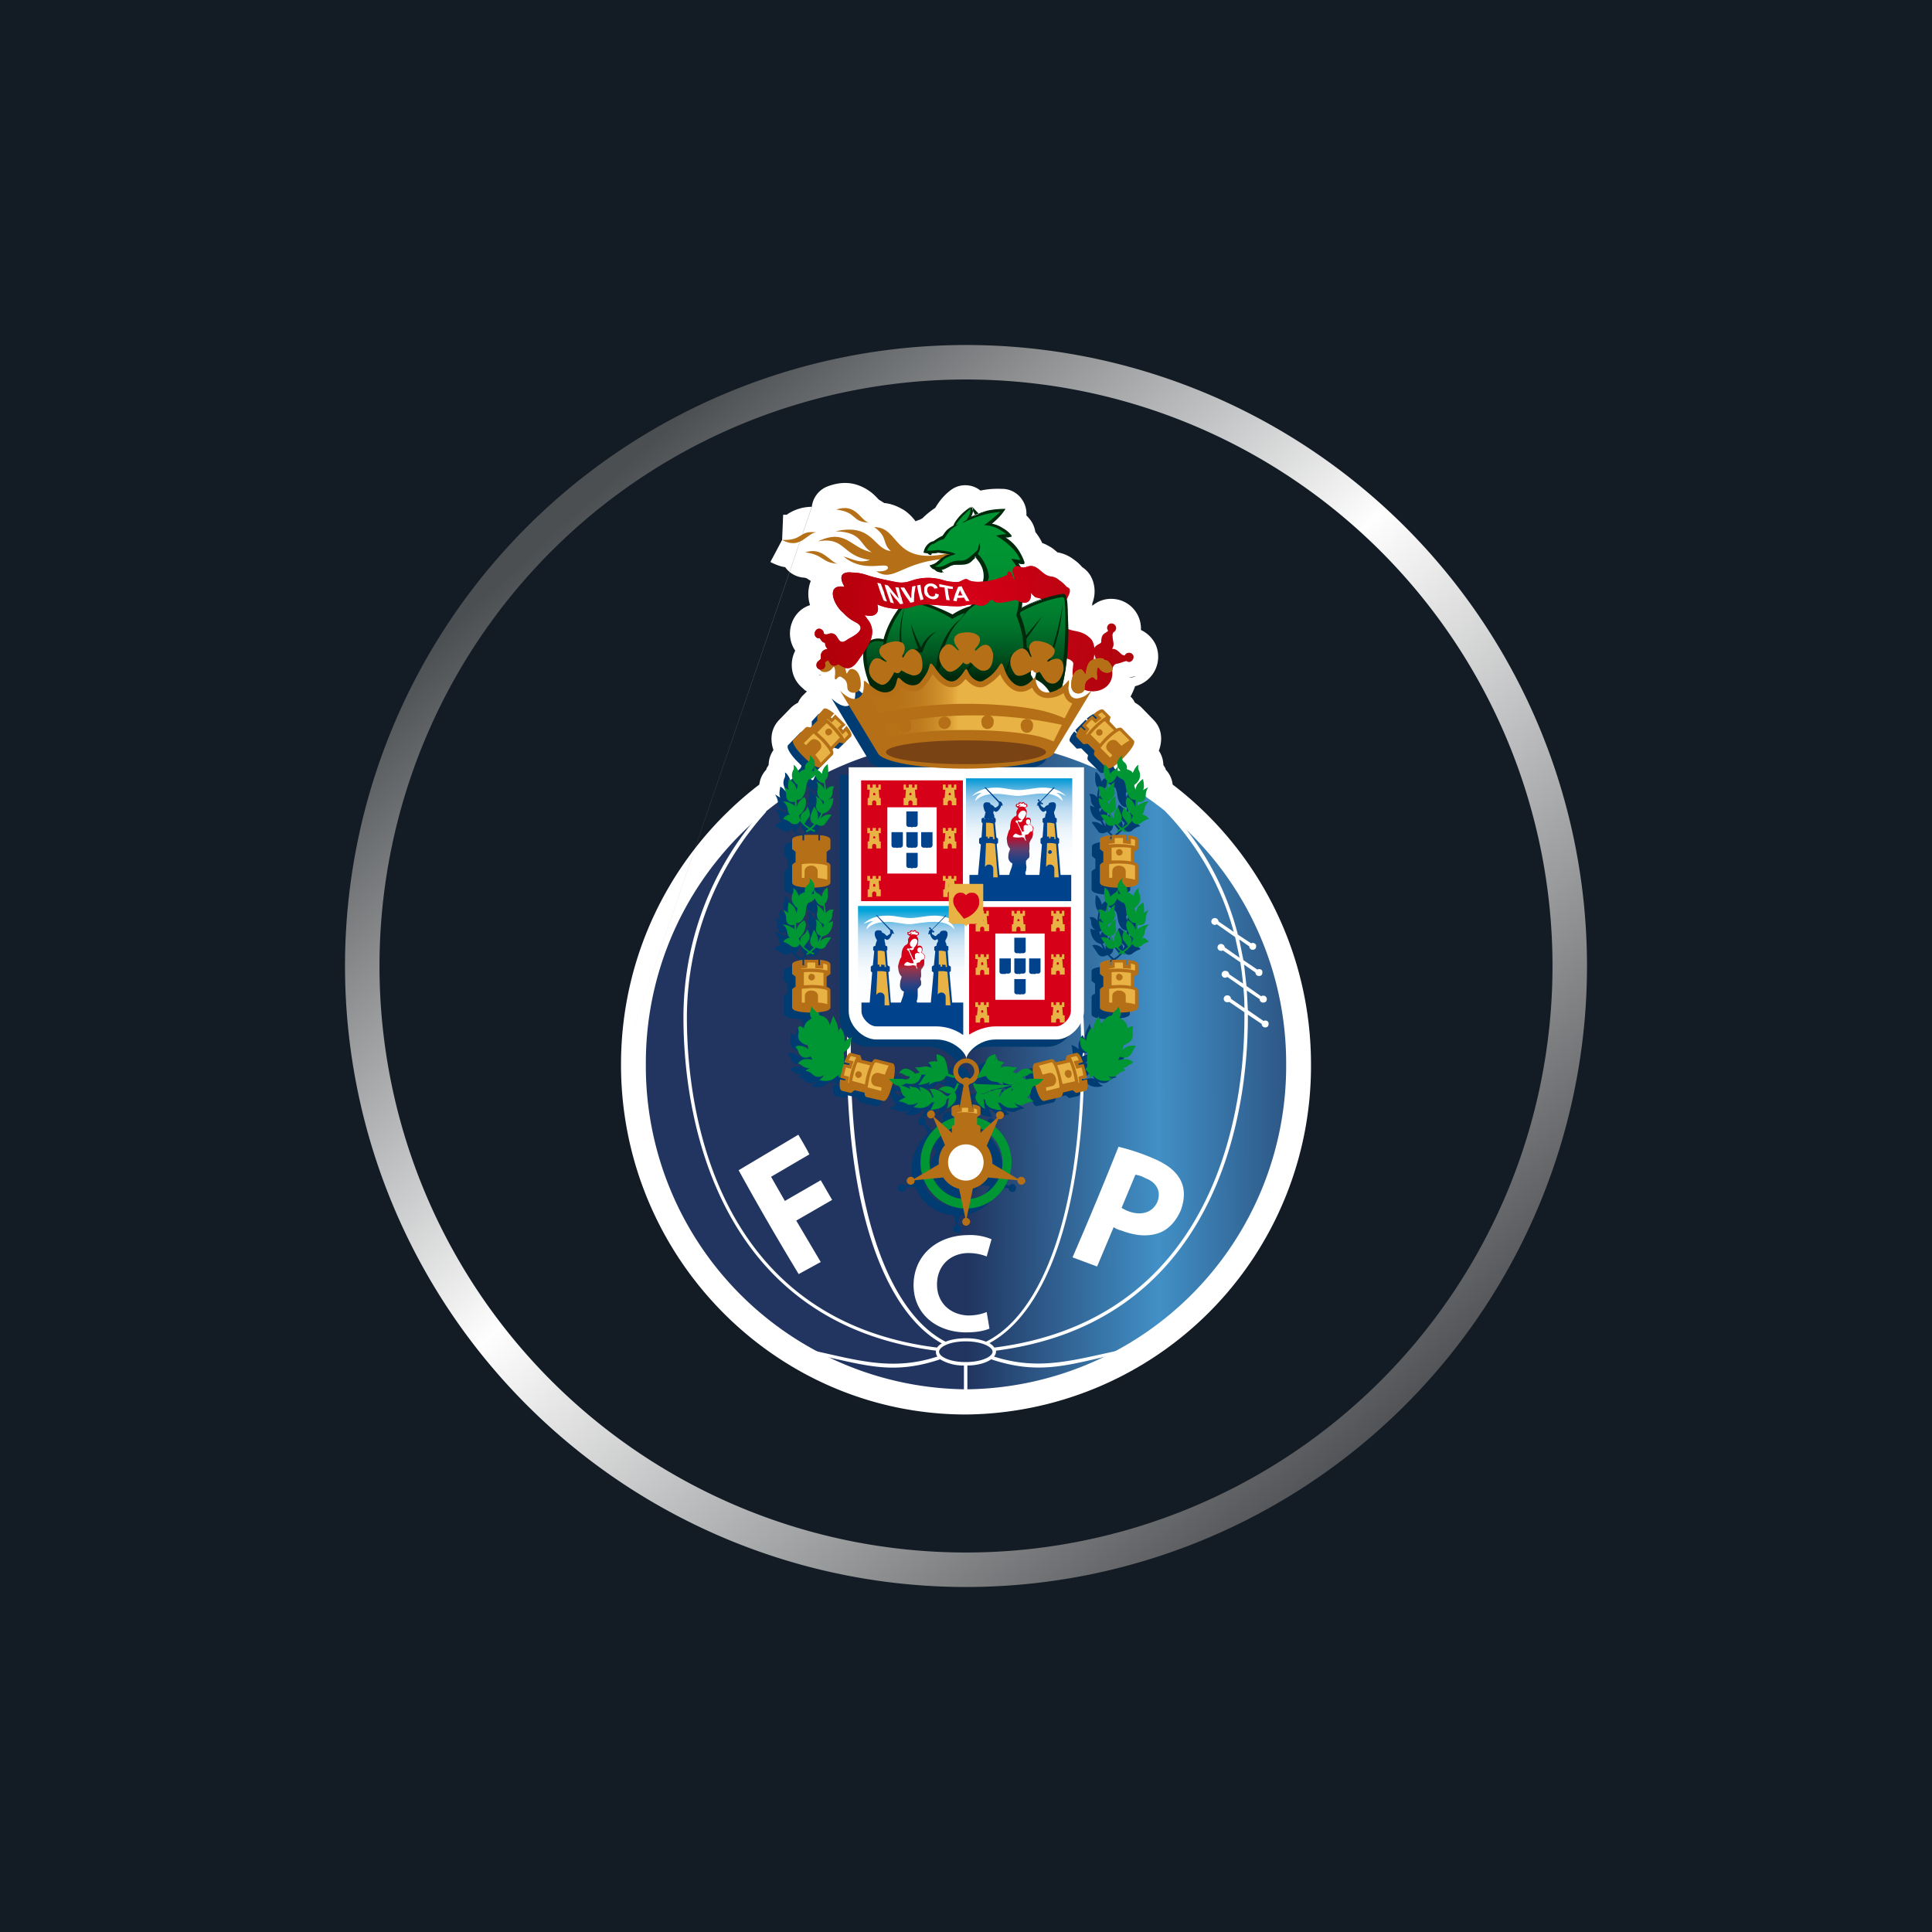 <!-- by TradingView --><svg width="56" height="56" viewBox="0 0 56 56" xmlns="http://www.w3.org/2000/svg"><path fill="#131B24" d="M0 0h56v56H0z"/><path fill-rule="evenodd" d="M23.53 14.7a.72.72 0 0 1 .48-.61c.25-.09.5-.12.75-.06.24.06.42.18.54.28a2.18 2.18 0 0 1 .17.17l.16.1c.21.02.4.1.58.21.15.1.26.23.33.32a.84.84 0 0 1 .13-.05l.07-.04c.1-.1.22-.2.37-.3.11-.19.25-.36.43-.5a.7.7 0 0 1 .88 0c.18-.04.38-.06.63-.05.25 0 .48.14.6.35.08.13.11.28.1.42a1.08 1.08 0 0 1 .15.18.79.79 0 0 1 .11.3c.08.1.15.21.2.32.12.04.21.1.28.14a2.38 2.38 0 0 1 .16.13 1.07 1.07 0 0 1 .49.22c.09.06.16.13.23.21.2.13.3.32.34.52a.94.94 0 0 1-.05.53v.07a.83.83 0 0 1 .61-.2.86.86 0 0 1 .8.9c.17.08.33.22.43.43a.88.88 0 0 1-.6 1.2c-.03.1-.08.2-.13.3.05.05.09.1.12.17.06.04.13.08.2.15l.34.35c.36.36.19.82.16.9a.75.75 0 0 1 .13.41l.06.1.01.04a.74.74 0 0 1 .2.43A10.2 10.2 0 0 1 38 30.86 10.1 10.1 0 0 1 28 41c-5.51 0-10-4.56-10-10.14M32.4 18.1h-.05.05Zm-2.15.24V18.13l-.2.08a.7.7 0 0 1 .2.13Zm-6.72-3.65a1.29 1.29 0 0 0-.7.21l-.01.01-.02.01h-.1l-.03.73-.34.64c.14.07.28.13.43.15.11.16.29.27.5.3.07 0 .1.02.12.02a.5.5 0 0 1 .07.05h.01l.04.03a1.05 1.05 0 0 0-.02.7.82.82 0 0 0-.33.2.89.89 0 0 0-.1 1.12.9.9 0 0 0-.1.43.85.85 0 0 0 .31.65c.04.04.08.08.13.1l-.13.13a.72.72 0 0 0-.13.2.78.78 0 0 0-.2.14l-.34.35c-.34.35-.21.77-.17.88a.75.75 0 0 0-.14.43l-.06.1-.01.04a.74.74 0 0 0-.2.43C19.58 24.6 18 27.54 18 30.86m4.28-7.55Zm1.51-3.74-.08-.01h.08Zm-1.41 2.39Zm.94 1.6c.18-.07.33-.2.42-.38v-.01a.72.72 0 0 0 .47-.12 8.44 8.44 0 0 1 1.41-.55.72.72 0 0 0 .47-.43.73.73 0 0 0-.06-.64l-.5-.83a.98.98 0 0 0 .09-.13.73.73 0 0 0 .27-.88 2.62 2.62 0 0 1-.1-.33.71.71 0 0 0 .53-.53c.04-.19.12-.37.25-.56-.42-.21-.5-.5-.5.2H26a1.38 1.38 0 0 1-.12.5l-.12-.05m-1.3.7h-.05.05Zm8.26.12h.02c.05 0 .12-.01.19-.04m-3.58-.17h-.01v.03l.01-.03Zm1.82-3.09Zm-5.65-1.82h-.01Z" fill="#fff"/><path d="M24.17 18.1c-.24.43-.7 4.19-.89 6.01.7.5 2.29 1.56 3.1 1.74 1 .22 6.22-2.69 6.06-4.71-.16-2.02-.69-2.57-1.54-4.12-.85-1.56-2.24-1.94-3.3-2.12-1.04-.19-3.12 2.68-3.43 3.2Z" fill="#fff"/><path d="M25.43 17.53c.08.26-.1.37-.36.3h-.02l.1.12c.34.43-.05.86-.28 1.2-.17.24-.32.28-.53.13l-.04-.02c-.13.06-.21.06-.27-.08l-.03-.04c-.03.02-.07.04-.09.07.05.1-.02.21-.14.2-.15-.05-.11-.2-.06-.24a.82.82 0 0 0 .08-.07v-.07c0-.13.07-.2.2-.22-.08-.07-.07-.16-.08-.18-.08-.01-.1-.07-.15-.13-.16.01-.18-.17-.1-.24.07-.08.22-.02.22.11.03.02.08.03.18-.01h.02c.26-.03.17.42.5.17.07-.05.63-.29.21-.5a1.18 1.18 0 0 1-.35-.27c-.28-.22-.52-.85.04-.75-.13-.22-.15-.42.14-.42l.18.01c.13.01.24.04.36.08s.34.1.86.2c.27.03.35-.05.58-.1a1.47 1.47 0 0 1 .72.03c.1.03.19.06.44.06.1 0 .21-.14.31-.06.18.12.78.03 1.13-.15v-.02c-.02-.07.08-.12.12-.02.02.03.05.15.08.17h.01c.02-.06-.12-.22-.03-.33.11-.15.19.05.38-.03.28-.1.38.14.58.24.14.07.2 0 .38.16.05.03.11.08.2.18l.04.02c.12.06 0 .26-.03.32-.07.12-.17.26-.27.34-.2.1-.02.26.06.35l.12.12c.25.2.5.05.8.38.14.22.07.48.04.7l-.01.17c.01.07.08 0 .1-.03a.64.64 0 0 0-.03-.35c-.07-.18-.05-.28.11-.36.03-.02.07-.03.07-.07 0-.26.13-.23.2-.32a.14.14 0 0 1-.03-.1c.04-.16.23-.13.26 0 .01.06-.02.12-.08.15-.02.05-.03.07-.02.12 0 .12.06.22 0 .33a.1.1 0 0 0-.01.03h.05c.11.03.16.11.24.17l.07.02c.04-.1.2-.11.25 0 .04.1-.08.25-.2.16-.1.02-.19.07-.29.08-.09.03-.12.12-.12.22.06.77-1.2.78-1.15-.02l.02-.2c0-.04-.02-.07-.1-.12l-.34-.13c-.26-.1-.56-.3-.66-.77-.07-.36 0-.54.07-.67.02-.02.13-.13.12-.17-.13-.1-.16.05-.38-.3l.01-.01v-.01h.01c.1.17.05.51-.28.38-.03 0-.1-.05-.13-.05-.04 0-.52.16-.63.03l-.02-.03h-.02c-.05 0-.07.03-.1.06l-.02.02c-.1.13-.25.1-.39.05l-.2.01c-.13.04-.25.05-.42.04-.17 0-.4-.03-.76-.05-.2 0-.36.05-.54.1a1.53 1.53 0 0 1-.9-.1Z" fill="url(#adlagtj13)"/><path d="M27.44 16.05c-1.58.33-1.35-.78-2.1-.77.41.29.22.47.48.69-.5-.04-.51-.82-1.6-.57.79.02.69.4 1.05.61-.65-.14-.74-.7-1.56-.32.81-.14.68.43 1.51.54-.31.1-.43 0-.77-.1.51.43 1.07.22 1.24.27.09.03.08.18-.29.16.52.34.72-.29 2.09-.37.13 0-.16.26.04.1.16-.12.45-.22.45-.22l-.53-.15v.13Z" fill="#B57017"/><path d="M28.17 14.68c.03.05.04.1.03.16a.5.5 0 0 1-.05.13c.2-.08.33-.13.47-.17a2.46 2.46 0 0 1 .52-.05v.01a1.83 1.83 0 0 1-.39.42c.12.02.23.07.32.13a.84.84 0 0 1 .24.2l.01.02v.03h-.03l-.07.02a5.05 5.05 0 0 1-.07 0c.3.19.44.44.54.7m-1.52-1.6h-.01Zm-.01.04a1.4 1.4 0 0 0-.51.53.9.9 0 0 0-.2.14.7.7 0 0 0-.12.15 1.67 1.67 0 0 0-.27.15c-.05.02-.1.05-.16.1a.42.42 0 0 0-.12.22h.06l.05.01.01.01a.1.1 0 0 0 .08.05l.01-.05h.04a1.42 1.42 0 0 0 .17-.02l.19.02a4.68 4.68 0 0 1 .18.04c0 .01 0 .02-.02.02a.4.4 0 0 0-.13.02 1.91 1.91 0 0 0-.22.18l-.02.02a.5.5 0 0 1-.2.1v-.02h-.02v.02h.03a.3.3 0 0 0 .04.04l.07.03h.01c.02.04.05.06.1.07l.09.02.01.03.02-.01v-.02h-.03a.15.15 0 0 0-.05-.05v-.02l.13-.04.06-.03.06-.03m-1.88 4.25v.01-.01Zm2.65-4.5a2 2 0 0 1 .13.17c.06.1.13.24.13.36l-.04.22a2.79 2.79 0 0 1-.27.58 1.63 1.63 0 0 0-.1.09 2 2 0 0 0-.51.24c-.4-.2-.72-.32-.96-.37a1.04 1.04 0 0 0-.3-.04c-.07 0-.13.02-.17.07-.29.35-.47.69-.57 1.06-.17-.05-.38-.02-.5.14a.63.63 0 0 0-.09.35c0 .31.12.83.58 1.65h.04l.03.08.01.01 1.17.1h.01l.06-.07h3.26l.01-.01v-.01a.89.89 0 0 0 0-.11.95.95 0 0 0-.05-.24c-.03-.23-.06-.4-.16-.59a.53.53 0 0 0-.1-.27 1 1 0 0 0-.1-.52v-.13c.02.02.03.06.04.13v.01c.03 0 .06.03.09.06a.5.5 0 0 1 .08.14c.05.1.07.25 0 .42l.02.02c.16.07.31.2.41.37.1.16.13.36.06.57v.02h.02c.05-.06.1-.15.14-.26l.12-.37a6.93 6.93 0 0 0 .12-2.78c-.03-.03-.07-.03-.13-.02a3.87 3.87 0 0 0-1.13.39c.02-.15.01-.31 0-.42a1.28 1.28 0 0 0 .07.06h.05l.02-.02v-.08c.02-.2-.02-.5-.24-.82a.9.9 0 0 0 .08.02H29.69v-.03a.1.1 0 0 0 0-.05m-.09 1.37h-.01c.02-.18.01-.37 0-.5h.02a1.63 1.63 0 0 0 .11.09l.01-.01.01-.07c0-.2-.03-.5-.27-.83v-.02h.02l.11.02H29.67v-.04c-.11-.26-.26-.52-.58-.7v-.02a4.58 4.58 0 0 1 .2-.02v-.02a.82.82 0 0 0-.23-.19.9.9 0 0 0-.35-.12l-.01-.01v-.02a1.73 1.73 0 0 0 .4-.4 2.35 2.35 0 0 0-.99.23V15a.5.5 0 0 0 .06-.16l-.01-.12m1.44 2.92a3.84 3.84 0 0 1 1.15-.4c.06 0 .1 0 .11.03l.03.05.03.1.02.26a11.04 11.04 0 0 1-.04 1.46 6.89 6.89 0 0 1-.29 1.24l-.08.18a.7.7 0 0 0-.09-.52 1 1 0 0 0-.41-.37.59.59 0 0 0-.1-.58.29.29 0 0 0-.08-.06c0-.09-.04-.14-.08-.17h-.01l-.01.02v.16a.98.98 0 0 1 .11.53.5.5 0 0 1 .1.27c.1.19.12.35.15.58a.92.92 0 0 1 .05.32v.02h-3.25l-.06.07-1.15-.1m2.57-4.57-.01.02a.68.68 0 0 1-.06.05c-.1.12-.21.14-.36.14h-.17c-.05.01-.1.02-.16.06l-.06.03-.06.03a.52.52 0 0 1-.1.03.3.3 0 0 1 .05.06v.02h-.04a.66.66 0 0 1-.1-.02.2.2 0 0 1-.11-.07.2.2 0 0 1-.08-.04l-.06-.06v-.03a.42.42 0 0 0 .23-.11l.13-.11m.85-1.48c-.24.14-.44.36-.53.55l.53-.55Z" fill="#00290C"/><path d="M28 21.44a9.37 9.37 0 0 0-9.28 9.41A9.37 9.37 0 0 0 28 40.27a9.37 9.37 0 0 0 9.28-9.42A9.37 9.37 0 0 0 28 21.45Z" fill="url(#bdlagtj13)"/><path d="M28.77 39.18c0-.14-.31-.3-.78-.3-.46 0-.77.16-.77.3 0 .14.3.3.77.3.47 0 .78-.16.78-.3Zm3.45.1c-1.3.3-2.15.57-3.49.12-.15.11-.42.18-.69.18v.7h-.1v-.7a1.3 1.3 0 0 1-.69-.18c-1.36.46-2.16.17-3.48-.11l-.23-.15c1.3.28 2.32.61 3.63.18a.23.23 0 0 1-.04-.17c-6.2-.79-7.32-6.5-7.32-9.66 0-2.4.95-4.51 2.3-6l.1.04a8.92 8.92 0 0 0-2.3 5.96c0 3.17 1.1 8.8 7.25 9.57a.41.41 0 0 1 .14-.12c-1.5-.82-2.76-3.54-2.75-8.44 0-4.68 1.6-9.11 3.44-9.11 1.91 0 3.44 4.43 3.44 9.1 0 4.86-1.2 7.61-2.75 8.44.06.04.11.08.14.13 6.14-.78 7.25-6.39 7.25-9.57v-.15l-.44-.3c-.01 0-.03.02-.05.01a.1.1 0 0 1-.11-.1c0-.05.04-.1.1-.1.07 0 .11.05.11.1l.39.27c0-.2-.01-.39-.03-.58l-.46-.32-.06.02a.1.1 0 0 1-.11-.1c0-.05.04-.1.1-.1.07 0 .11.04.12.1l.4.27a9.62 9.62 0 0 0-.08-.62l-.5-.34c-.01 0-.03.02-.05.01a.1.1 0 0 1-.11-.1c0-.05.04-.1.1-.1.06 0 .11.05.11.1l.43.3-.13-.6-.53-.37-.05.02c-.06 0-.11-.04-.11-.1 0-.05.04-.1.1-.1.06 0 .1.04.11.1l.44.3a8.09 8.09 0 0 0-1.98-3.49l.07-.1a8.28 8.28 0 0 1 2.03 3.67l.38.25.05-.01c.06 0 .11.05.1.1 0 .07-.05.1-.1.1a.1.1 0 0 1-.1-.1l-.29-.2.12.6.4.27.05-.01c.07 0 .11.04.1.1 0 .07-.04.1-.1.1a.1.1 0 0 1-.1-.1l-.33-.23.07.62.43.3c.01-.02.03-.02.06-.02.06 0 .1.05.1.1 0 .07-.05.1-.1.1a.1.1 0 0 1-.11-.1l-.37-.25.03.57.45.31.05-.01c.07 0 .11.05.1.1 0 .07-.04.1-.1.1a.1.1 0 0 1-.1-.1l-.4-.27v.08c0 3.18-1.12 8.86-7.3 9.66a.22.22 0 0 1-.06.17c1.3.42 2.31.1 3.59-.17l-.18.14ZM28 21.49c-1.73 0-3.34 4.3-3.34 9.02 0 4.97 1.28 7.64 2.75 8.38.17-.07.38-.1.6-.1.2 0 .4.03.57.1 1.52-.75 2.76-3.46 2.76-8.38 0-4.72-1.54-9.01-3.34-9.01Z" fill="#fff"/><path d="M28.17 32.92v.14l.1-.1a1.08 1.08 0 0 0-.1-.04Zm.31.21-.13.3c.1.13.17.3.17.48v.04l.27.16a1.1 1.1 0 0 0-.3-.98Zm.22 1.25-.31-.03a.78.78 0 0 1-.43.32l-.07.3c.36-.05.66-.27.8-.59Zm-1.09.59-.06-.3a.78.78 0 0 1-.46-.32l-.29.03c.16.31.46.54.81.59Zm-.9-.86.25-.14v-.06c0-.2.07-.37.18-.5l-.12-.28a1.08 1.08 0 0 0-.3.98Zm.53-1.14.1.09v-.14l-.1.05Zm4.2-1.68c.03-.01.19-.07.29-.01 0 0-.12-.12 0-.3.01-.01.13-.16.15-.21l.02.04s0-.14.08-.26l.1.13s0-.23.08-.34c0-.01-.03-.05-.03-.2l-.02-.16c0-.02.06 0 .09.03 0 0-.07-.17-.04-.26 0-.01-.03.04-.1.06-.02 0 .05.02.07.05 0 0-.05 0-.13.11h.06s-.2.2-.3.2c0 0 .1 0 .14.02l-.11.13s-.08.22-.4.2l-.02.1a.72.72 0 0 1 .32-.07s-.06.04-.12.14c0 0-.07.13-.16.13 0 0 .16 0 .25-.09 0 0 .03.43-.28.52a.5.5 0 0 0 .06.04Zm-7.37 0a.53.53 0 0 0 .05-.04c-.3-.09-.28-.52-.28-.52.09.1.25.09.25.09-.09 0-.16-.12-.16-.13-.05-.1-.12-.14-.12-.14.17 0 .28.04.32.06l-.02-.1c-.31.03-.39-.19-.4-.19l-.11-.13.13-.02c-.09 0-.3-.2-.3-.2h.07c-.08-.1-.13-.1-.13-.11.02-.03.09-.05.08-.05-.07-.02-.1-.07-.1-.06.03.09-.05.27-.04.26.03-.03.08-.05.08-.03-.02.13-.01.15-.01.16 0 .15-.04.19-.04.2.08.11.08.35.08.34l.1-.13c.08.12.08.27.08.26l.02-.04c.02.05.14.2.15.21.12.18 0 .3 0 .3.1-.06.27 0 .3.01Zm1.61-.3c.12.02.06.35.03.5h.1c.08 0 .14 0 .17.02.05 0 .1-.01.13-.05l-.13-.08c-.1-.07-.18-.06-.17-.06.17-.27.43-.02.47.02a.9.9 0 0 1 .14-.03c-.06-.05-.13-.15-.14-.16.02.02.17 0 .18 0 .2-.05.3.03.3.03l-.02-.05c-.04-.1-.1-.1-.1-.1.16-.1.29-.03.28-.05-.02-.05-.03-.2-.02-.2.16.03.2.1.21.1.08.1.12.4.13.47l.16.04a.38.38 0 0 1 .35-.5c.01-.15-.36-.55-.86-.55h-1.75c-.4 0-.8-.4-.8-.81v-7.07h2.36c-.84-.07-1.41-.23-1.5-.4l-1.1-1.82s.28.28.47.22c.2-.06.23-.2.22-.45-.02-.24.3.35.7.27.35-.08.17-.58.39-.36.21.23.46.19.54.08.08-.1.2-.26.25-.41.05-.16.04-.22.23.04s.4.47.63.26c.22-.2.2-.39.28-.2.08.19.3.34.44.26.14-.08.3-.19.46-.43.16-.24.08.18.38.47.31.3.57-.06.62-.1.06-.05.05-.1.07.05.01.15.11.38.39.35.28-.03.5-.27.54-.34.05-.06.02.2.02.2s-.02.42.36.29l.08-.03c.06-.03.22-.17.22-.17l-1.1 1.82c-.09.16-.66.32-1.52.4h2.4v7.06c0 .42-.4.82-.8.82H28.6c-.5 0-.85.4-.85.56a.37.37 0 0 1 .35.5c.03-.02.08-.03.16-.05 0-.07.04-.38.12-.46 0 0 .05-.08.21-.11.02 0 0 .15-.02.2 0 .02.12-.04.28.04 0 0-.06.01-.1.1l-.02.06s.1-.08.3-.04c.01 0 .16.03.19 0l-.14.17.13.03c.05-.04.3-.29.47-.02 0 0-.06-.01-.16.06l-.13.08c.03.04.07.05.13.05a.28.28 0 0 1 .16-.02h.09c-.03-.15-.09-.48.02-.5l.48-.13c.04-.01.09.03.12.1l.29-.08.04-.13.26-.07c.1-.02.18.2.2.27l-.15.03.02.05.15-.04.05.16c.01 0 .03 0 .04.02a1.8 1.8 0 0 1 0-.47c-.04-.02-.15-.06-.2-.19 0 0-.01-.17-.04-.22-.01-.01.19.06.22.14 0 0-.06-.23.11-.43l.09.18c-.02-.04-.05-.13.02-.3l.1-.21s0 .06.05.16l.05.13c0-.05.04-.27.3-.3 0 0 0-.06.05-.12-.16-.01-.4-.04-.4-.14v-.5c0-.04.04-.07.1-.1v-.29l-.1-.08v-.28c0-.1.24-.12.3-.13v.16l.04-.01V28h.42v.16h.05v-.15c.06 0 .3.03.3.13v.28l-.12.07v.3c.07.02.12.05.12.1v.5c0 .12-.39.14-.52.14 0 .06 0 .12-.04.16 0 0 .02.04.06.06 0 0 .17.08.17.27 0 0 .1-.08.17-.07 0 0-.03.06-.03.16 0 .01.11.28-.26.37 0 0 0 .14-.04.22 0-.02.12-.22.41-.17.01 0-.03 0-.08.1 0 .01-.08.31-.38.17l-.07.15s.28-.13.45.06c0 .01-.04-.01-.12.06 0 0-.12.11-.3.06 0 0 .15.05.2.1 0 0-.09-.01-.2.08 0 0-.14.17-.36.03l.08.09s.06.04.09.04c0 0-.3.13-.5-.1a.52.52 0 0 1-.09-.04l.01.04c.01.04-.05.06-.06.02l-.03-.12a.75.75 0 0 1-.04-.05l.03.17-.15.04v.04l.16-.04c0 .07.04.31-.06.34l-.26.06-.1-.08-.29.07c0 .06-.02.11-.06.13l-.48.11c-.1.03-.2-.26-.25-.42a.27.27 0 0 1-.1.04c-.02 0-.07.04-.09.15 0 0-.02.14-.13.18-.02 0 .14.06.2.12 0 0-.16.02-.28.1-.01 0-.2.01-.28-.07 0-.01.04.1.13.13 0 0-.31.14-.53-.13h-.07l.1.22s-.45-.01-.45-.28l-.03-.04-.05-.03c.02.04.03.1.03.14 0 0 .01.13.04.16 0 0-.41-.19-.23-.46a.78.78 0 0 1-.12-.23c0-.04.05-.06.06-.02l.05.11.02.04a.35.35 0 0 1 .46.02c.01 0-.03-.01-.18.07-.01 0-.1.07-.2.03l.12.1.1-.05s.09-.17.41-.17l-.06.12s-.02.08-.06.1l.05.05c0 .01 0-.24.38-.33 0 0-.03.02-.05.15 0 0 .05-.14.24-.14 0 0 .09-.03.1-.05l-.04.12s.17-.11.27-.11l-.14-.07s-.34.14-.45-.25h-.12s.07.07.11.17l.1.14c.02 0-.24-.03-.33-.12l.03.1c0 .01-.14-.1-.24-.1-.01 0-.2 0-.26-.16l-.21.06a.57.57 0 0 1-.26.18c0 .02-.02.03-.03.04l.11.67v-.12c.05.01.23.03.23.1v.2l-.1.06c.15.05.28.11.4.2l.18-.17a.12.12 0 0 1-.03-.08c0-.06.05-.11.12-.11.06 0 .11.05.11.11s-.05.12-.11.12l-.05-.01-.1.22a1.34 1.34 0 0 1 .44 1.38l.23.14a.11.11 0 0 1 .1-.06c.05 0 .1.05.1.12 0 .06-.05.11-.1.11a.12.12 0 0 1-.12-.11l-.27-.03c-.18.46-.62.8-1.14.82l-.05.28c.05 0 .09.06.09.11 0 .06-.06.12-.11.12a.12.12 0 0 1-.12-.12c0-.05.04-.1.09-.11l-.06-.28a1.32 1.32 0 0 1-1.14-.83l-.26.02c0 .08-.06.13-.12.13a.12.12 0 0 1-.11-.11c0-.07.05-.12.11-.12.04 0 .08.02.1.06l.23-.14a1.36 1.36 0 0 1 .43-1.38l-.11-.25a.1.1 0 0 1-.06.01.12.12 0 0 1-.12-.11c0-.07.06-.12.12-.12s.11.05.11.12c0 .03 0 .05-.02.07l.2.2c.12-.08.25-.14.39-.18l-.08-.07v-.2c0-.08.18-.1.22-.1v.11l.12-.67c-.13-.07-.22-.14-.26-.24l-.04.02-.2-.06c-.07.16-.25.16-.26.16-.11 0-.25.11-.25.1l.03-.1c-.09.1-.34.12-.34.12a.7.7 0 0 0 .1-.14c.05-.1.13-.17.12-.17h-.12c-.1.39-.44.24-.45.25-.03.03-.15.07-.13.07.1 0 .26.11.26.1a.98.98 0 0 1-.04-.11c.01.02.1.05.1.05.19 0 .25.15.24.14-.02-.13-.06-.15-.04-.15.37.09.37.34.37.33l.05-.05c-.04-.02-.06-.1-.06-.1 0-.04-.07-.12-.06-.12.32 0 .41.17.42.17l.1.05a.61.61 0 0 0 .1-.1c-.08.04-.18-.02-.19-.03-.15-.08-.19-.07-.18-.07.2-.17.4-.07.46-.02l.02-.04.05-.1c.01-.05.07-.03.06 0 0 .01-.03.12-.12.24.19.27-.22.47-.22.46a.5.5 0 0 0 .04-.16c0-.04 0-.1.02-.14l-.05.03a.19.19 0 0 0-.03.04c0 .27-.46.28-.45.28 0-.03.08-.18.1-.22h-.07c-.21.27-.53.13-.53.13a.27.27 0 0 0 .13-.13c-.08.08-.26.07-.28.06-.12-.07-.28-.08-.28-.09.06-.06.22-.12.2-.12-.1-.04-.13-.17-.13-.18-.02-.11-.07-.15-.08-.15a.28.28 0 0 1-.12-.05c-.04.16-.14.46-.25.44l-.48-.12c-.04-.02-.06-.07-.07-.13l-.28-.07-.1.08-.26-.06c-.1-.03-.07-.27-.06-.34l.15.04v-.04l-.14-.04.03-.15-.06.15c-.01.04-.07.02-.06-.02l.01-.04a.52.52 0 0 1-.08.05c-.21.22-.5.1-.5.1a.2.2 0 0 0 .08-.05l.08-.1c-.22.15-.35-.01-.36-.02-.11-.1-.2-.08-.19-.09.04-.04.2-.09.19-.09-.17.05-.29-.05-.3-.06-.07-.07-.13-.05-.12-.06.18-.19.45-.06.45-.06l-.07-.15c-.3.14-.37-.16-.37-.17-.06-.1-.1-.1-.1-.1.3-.05.42.15.43.17-.04-.08-.04-.22-.05-.22-.37-.1-.26-.36-.26-.37 0-.1-.03-.16-.02-.16.06 0 .16.08.16.07 0-.2.17-.26.18-.27.04-.02.06-.05.05-.06-.04-.04-.04-.1-.04-.15-.12 0-.53-.02-.53-.15v-.5c0-.04.05-.07.1-.1v-.29l-.1-.08v-.28c0-.1.24-.12.3-.13v.16l.05-.01v-.16h.41v.16h.05v-.15c.07 0 .3.03.3.13v.28l-.11.07v.3c.07.02.12.05.12.1v.5c0 .1-.23.13-.4.14.05.06.05.11.05.11.26.04.3.26.3.31l.06-.13.05-.16.1.2c.06.18.04.27.01.31.04-.06.08-.19.1-.18.16.2.1.44.1.43.04-.08.23-.15.23-.14-.04.05-.05.21-.05.22-.05.13-.16.17-.2.19.03.15.02.31 0 .47l.08-.18.15.04.01-.05-.15-.03c.03-.07.1-.3.2-.27l.27.07.04.13.28.07c.04-.06.09-.1.13-.09l.47.12Zm6.6-3.2a.83.83 0 0 0 .17-.13c-.03-.05-.14-.18-.14-.2 0 0-.08-.07.05-.3 0 0-.02.08.11.17 0 0 .13.07.06.23l.07-.14c-.04-.04-.17-.14-.2-.34 0-.01-.02-.12.04-.18 0-.01.18.08.22.28v-.21c-.05 0-.17 0-.25-.27l-.03-.18-.02-.07-.04-.06s-.1-.03-.19-.13c-.08.21-.22.23-.25.23l-.02.19a.49.49 0 0 1 .22-.24c-.06.1-.02.26-.02.27.02.23-.19.3-.2.3l.02.05c0 .03.02.05.02.05.05-.2.22-.25.21-.24-.04.05-.02.2-.01.22.04.18-.09.24-.14.26l.09.18c-.04-.18.11-.37.11-.37l.08.22c.08.2-.04.28-.08.3l.12.1Zm.48-2c0 .08-.2.12-.37.13.03.04.05.1.03.16 0 0 .17.05.17.12 0 0 .08-.21.17-.24 0 0-.02.05 0 .13 0 0 .16.24-.11.45l-.01.04.03.1c0-.04.04-.15.08-.18 0 0 .06-.1.14-.13 0 0 .06.24 0 .31l.15-.08s-.07.1-.07.25c0 .01 0 .23-.25.18v.12a.61.61 0 0 1 .34-.13s-.1.06-.13.21c0 .02-.02.14-.08.17-.01 0 .08-.03.21.11 0 .01-.08.01-.21.11-.01.01-.16.14-.28-.04a.83.83 0 0 1-.25.24l.06.04-.02.04-.08-.06-.11.05-.02-.05s.04 0 .08-.03l-.13-.13c-.2.11-.27-.03-.28-.03-.02-.05-.17-.25-.16-.25.11-.04.24.03.32.1l-.07-.14c-.3-.06-.31-.44-.3-.44l.14.04c-.11-.08-.12-.18-.12-.2 0-.13-.06-.17-.05-.17.12-.03.2.05.23.1 0-.1.02-.19.04-.28-.15-.08-.09-.47-.08-.47.17.12.16.32.17.28 0-.03.1-.1.12-.11.06-.03.09-.12.1-.11 0 .03 0 .08.02.13h.06s-.1-.08-.1-.2c-.15 0-.5-.02-.5-.15v-.5c0-.04.05-.07.11-.1v-.28l-.1-.09v-.27c0-.1.24-.13.3-.14v.16h.04v-.16h.42v.16h.05v-.16c.06.01.3.03.3.14v.27l-.12.08v.3c.07.02.12.05.12.1v.5Zm-.49-1.57a.82.82 0 0 0 .17-.13l-.14-.19c0-.01-.08-.08.05-.3 0-.01-.02.07.11.16 0 0 .13.08.06.24l.08-.14c-.05-.05-.18-.15-.21-.34 0-.02-.02-.12.04-.19 0 0 .18.08.23.29v-.22c-.05 0-.18 0-.26-.27l-.03-.18-.02-.06c0-.01-.02-.07-.04-.07 0 0-.1-.03-.18-.12-.09.2-.23.22-.26.22l-.02.2a.49.49 0 0 1 .23-.25c-.07.1-.03.26-.02.27.02.23-.2.3-.2.3v.05l.03.05c.06-.2.22-.24.22-.24-.05.05-.03.21-.02.23.04.17-.08.24-.14.25l.1.18c-.04-.18.1-.36.1-.36l.09.21c.07.21-.05.28-.08.3l.11.1Zm.4-2.63c.1.1-.25.46-.29.5 0 .02-.05.06-.1.11 0 .03.01.07.05.1 0 0 .12.09.09.21 0 0 .16.05.16.12 0 0 .08-.2.17-.24.01 0-.02.06 0 .14 0 0 .16.24-.11.44l-.01.05.03.1c0-.05.04-.16.08-.19 0 0 .07-.09.14-.13 0 0 .06.24 0 .32l.15-.09s-.07.1-.07.25c0 .01 0 .23-.25.18v.12a.6.6 0 0 1 .34-.13s-.1.06-.13.22c0 .01-.02.14-.08.16 0 0 .09-.03.21.12 0 0-.08 0-.21.1-.01.02-.16.15-.27-.04a.83.83 0 0 1-.26.24.6.6 0 0 0 .07.04c.02.02 0 .06-.03.05l-.08-.06a.63.63 0 0 1-.11.05c-.03 0-.05-.04-.01-.05l.08-.04-.14-.13c-.2.11-.27-.02-.27-.03-.03-.04-.18-.24-.17-.25.12-.03.24.04.32.1a1.2 1.2 0 0 1-.07-.13c-.3-.06-.31-.44-.3-.45l.14.05c-.11-.09-.12-.19-.12-.2 0-.13-.05-.18-.05-.18.12-.03.2.05.23.1 0-.1.02-.19.04-.28-.14-.07-.09-.47-.08-.47.17.12.16.32.17.29 0-.04.1-.11.12-.12.06-.03.09-.12.1-.11 0 .03 0 .09.02.14l.07-.01s-.13-.1-.1-.25c-.1.07-.2.12-.25.08l-.35-.35c-.03-.04-.02-.09 0-.15l-.2-.2-.13.01-.19-.2c-.07-.07.08-.25.12-.3l.11.1-.08-.14.3-.3.1.11.04-.03-.11-.11c.05-.04.23-.2.3-.12l.2.2-.03.13.2.21c.07-.03.13-.04.16-.01l.34.35Zm-9.45 6.2.12-.12c-.04-.01-.16-.08-.08-.3l.08-.2s.15.18.11.36l.1-.18c-.06-.02-.18-.08-.14-.26 0-.01.03-.17-.02-.22 0 0 .16.04.22.24l.02-.05V27s-.21-.07-.2-.3c.01-.01.05-.17-.01-.27 0 0 .17.1.22.24l-.02-.2c-.02 0-.17 0-.25-.22a.37.37 0 0 1-.19.13l-.03.06a.3.3 0 0 1-.03.07l-.02.18c-.09.27-.21.27-.26.27v.21c.05-.2.22-.3.22-.28.06.06.05.17.05.18-.04.2-.17.3-.21.34l.07.14c-.07-.16.06-.23.06-.23.13-.1.11-.18.12-.17.12.23.04.3.04.3 0 .02-.1.15-.14.2.05.04.1.09.17.13Zm.63-2c0 .11-.34.13-.49.14 0 .12-.1.2-.1.2h.07c0-.05 0-.1.02-.13 0-.01.03.08.1.1 0 .01.11.09.12.12 0 .04-.01-.16.16-.28.01 0 .07.4-.08.47.02.09.04.19.04.28.04-.05.11-.13.23-.1 0 0-.04.04-.04.18 0 0-.01.11-.13.2 0 0 .12-.06.14-.05.02 0 0 .38-.3.44l-.07.14c.09-.07.2-.14.32-.1l-.16.25s-.08.14-.28.03l-.13.13.08.03-.01.05s-.05-.01-.11-.05a.69.69 0 0 1-.09.06l-.02-.04.06-.04a.84.84 0 0 1-.25-.24c-.11.18-.26.05-.27.04-.13-.1-.22-.1-.22-.1.13-.15.22-.12.21-.12-.05-.03-.08-.15-.08-.17-.02-.15-.13-.21-.13-.21.16 0 .3.1.34.13v-.12c-.25.05-.24-.17-.24-.18 0-.15-.08-.25-.07-.25l.14.08c-.05-.07 0-.31 0-.31.08.04.14.13.15.13.03.03.07.14.08.18l.02-.1v-.04c-.27-.2-.12-.44-.11-.45.01-.08-.02-.13-.01-.13.09.03.17.24.17.24 0-.07.17-.12.17-.12a.19.19 0 0 1 .03-.16c-.16 0-.38-.04-.38-.14v-.5c0-.04.05-.07.1-.1v-.28l-.1-.09v-.27c0-.1.24-.13.3-.14v.16h.05v-.16h.41v.16h.05v-.16c.07.01.3.03.3.14v.27l-.11.08v.3c.07.02.12.05.12.1v.5Zm-.62-1.57.12-.11c-.04-.02-.16-.09-.08-.3l.08-.21s.15.18.11.36l.1-.18c-.06-.01-.19-.08-.14-.25 0-.02.02-.18-.02-.23 0 0 .16.04.21.24 0 0 .02-.02.02-.05l.01-.04c0-.01-.21-.08-.2-.3 0-.02.05-.17-.01-.28-.01 0 .17.1.22.24l-.02-.19c-.03 0-.17-.01-.25-.22a.36.36 0 0 1-.2.12l-.03.07-.02.06-.02.18c-.1.28-.21.28-.27.27v.22c.05-.2.23-.3.23-.29.06.07.05.17.04.19-.03.2-.16.3-.2.34l.07.14c-.07-.16.06-.24.06-.24.13-.09.11-.17.12-.17.12.23.04.3.04.31l-.14.2.17.12Zm.4-1.83c-.05.05-.16-.01-.27-.1.04.16-.1.27-.1.27h.07c.02-.04.01-.1.03-.13 0 0 .03.08.1.11 0 0 .1.08.11.12 0 .03 0-.17.17-.29 0 0 .07.4-.08.47l.04.28c.03-.05.1-.13.23-.1 0 0-.05.05-.05.18 0 .01 0 .11-.12.2l.14-.05c.01 0 0 .39-.3.45l-.07.14c.08-.07.2-.14.32-.1l-.16.24s-.08.14-.28.03c-.04.05-.08.1-.13.13l.08.04c.03 0 .01.05-.02.05l-.1-.05a.7.7 0 0 1-.1.06c-.02.01-.04-.03-.01-.05l.06-.04a.84.84 0 0 1-.25-.24c-.12.19-.27.06-.28.05-.13-.1-.22-.1-.2-.11.12-.15.21-.11.2-.12-.06-.02-.08-.15-.08-.16-.02-.16-.14-.22-.13-.22.16 0 .3.1.34.13v-.12c-.25.05-.24-.17-.24-.18 0-.14-.09-.25-.08-.25l.15.09c-.06-.08 0-.32 0-.32.08.04.14.13.15.13.03.03.06.14.07.18l.03-.1v-.04c-.27-.2-.12-.44-.12-.44.02-.08 0-.14 0-.14.09.03.17.25.17.24 0-.07.17-.11.17-.12-.03-.12.07-.2.08-.21a.15.15 0 0 0 .06-.11 2.54 2.54 0 0 1-.1-.1c-.04-.03-.39-.4-.28-.5l.34-.35c.03-.03.08-.02.14.01l.2-.2v-.14l.18-.2c.07-.07.26.09.31.13l-.1.1.14-.08.29.3-.11.11.03.04.11-.11c.04.05.2.24.12.31l-.2.2-.13-.04-.2.21c.03.07.04.13 0 .16l-.34.35Z" fill="#003C71"/><path d="M29.6 17.64c.29-.18.91-.37 1.15-.4.12-.02.15 0 .18.17s.05 1.17-.02 1.73a3.84 3.84 0 0 1-.42 1.5c.16-.44-.15-.81-.48-.97.12-.34-.08-.6-.18-.63 0-.1-.03-.14-.07-.16v.16a1 1 0 0 1 .11.52c.06.1.07.13.1.28.1.19.12.35.15.58.06.16.06.36.06.36h-3.26l-.07.07-1.16-.1-.04-.09h-.04c-.9-1.64-.52-2.04-.32-2.11a.51.51 0 0 1 .33 0c.1-.38.28-.72.57-1.07.13-.16.62-.04 1.42.35.14-.1.33-.19.52-.25l.1-.09c.27-.48.45-.9.04-1.36l-.08.1c-.17.2-.47.07-.69.19-.1.05-.12.07-.24.1a.2.2 0 0 1 .07.07c-.1-.02-.18-.02-.23-.1-.07-.01-.09-.03-.14-.1.06 0 .16-.05.2-.09.05-.04.07-.07.16-.13a.34.34 0 0 1 .23-.1l-.36-.05c-.06.02-.18.02-.18.02l-.02.05s-.06 0-.1-.05a.84.84 0 0 1-.12-.02c.03-.2.19-.33.29-.33.05-.04.18-.13.26-.16.1-.14.1-.17.32-.3.1-.18.29-.4.53-.53.04.08.01.2-.05.3.42-.18.6-.23 1-.24-.06.13-.25.32-.4.43.25.03.49.21.56.3.06.08.02.06-.18.08.32.18.47.44.58.7.02.08 0 .1-.2.04.24.33.28.63.27.84 0 .14-.04.1-.15 0 .02.12.03.3 0 .49Z" fill="#00290C"/><path d="M27.89 15.16c.44-.2.72-.29 1.1-.32-.14.13-.34.3-.47.38.29.02.42.1.65.26-.13.01-.2.02-.3.05.2.1.6.41.7.7-.08 0-.16-.03-.26-.03.17.23.35.45.35.86l-.16-.07c.05.27.06.46-.04.84.18.51.22.7.2 1.23.06.16.15.3.12.55.07.06.1.13.1.25.05.11.18.47.17.59.05.15.04.3.04.32h-2.2c.29-.1.53-.2.73-.49.4-.34.64-.78.72-1.39-.2.69-.43 1-.78 1.33-.24.32-.59.48-.85.54h-.18s.18-.42.2-.69c.1-.16.13-.26.12-.42.33-.29.42-.47.45-.73-.15.36-.22.4-.51.68a.74.74 0 0 1-.15.45c-.03.16-.1.46-.22.72h-.52c.03-.37.06-.55.17-.79 0-.23.07-.47.2-.68 0-.25.15-.95.57-1.34.23-.32.42-.43.54-.5a4 4 0 0 0 .28-.72c.01-.19-.15-.54-.32-.68.09-.16.07-.2.05-.33l-.05.2c-.02.04-.23.22-.29.26a.37.37 0 0 1-.22.06c-.09 0-.17 0-.32.07-.1.05-.26.16-.41.09.07-.01.12-.06.2-.13.06-.06.04-.1.4-.22-.11-.07-.38-.1-.46-.11-.08-.02-.2.02-.37.01.02-.06.1-.2.21-.2a.59.59 0 0 1 .27-.13c.19-.24.13-.25.43-.43l-.08.02c.07-.13.26-.33.43-.47 0 .15-.06.24-.12.33-.06.02-.12.08-.12.08Zm-2.2 5.59-.04-.09h.05c-.32-.6-.9-1.92-.38-2.06a.5.5 0 0 1 .29.01c-.13.58-.05 1.24.19 2.12 0-.1.22-.82.65-1.01a4.42 4.42 0 0 1-.2-.5c.09-.22.2-.33.48-.3.1-.31.23-.5.43-.62a.84.84 0 0 0-.46.47 4.57 4.57 0 0 1-.3-.71c.05.32.18.63.22.74-.18.02-.31.09-.41.28a3 3 0 0 1 .02-1.51 2.8 2.8 0 0 0 .12 2.12c-.26.15-.42.34-.55.75-.28-1.36-.24-2.03.43-2.9.16-.22 1.08.2 1.37.4.14-.08.25-.14.36-.17l-.12.18c-.35.23-.68.88-.69 1.35-.13.2-.18.4-.17.69-.1.2-.16.48-.15.79h.09l-.07.07-1.16-.1Zm3.89-3.01c.36-.2.8-.36 1.13-.42.12-.03.14 0 .15.1a9.27 9.27 0 0 1-.26 2.9c.07-.47.03-.74-.25-.94.3-.84.38-1.08.46-1.92a8 8 0 0 1-.54 1.94c.3.23.36.45.3.8a.9.9 0 0 0-.45-.57c0-.21.02-.45-.2-.64-.04-.13-.09-.2-.16-.22l-.01-.25.47-.67-.48.57a2.6 2.6 0 0 0-.18-.62l.02-.06Z" fill="url(#cdlagtj13)"/><path d="M22.67 15.65c.54.3.73-.22 1-.22-.54-.06-.37.24-1 .22ZM24.24 14.77c.58-.2.7.33.95.38-.54-.03-.32-.3-.95-.38ZM23.34 16.01c.5-.17.72.29.94.33-.47-.03-.4-.26-.94-.33Z" fill="#B57017"/><path d="M28 35.03c-.73 0-1.32-.6-1.32-1.34 0-.74.6-1.34 1.32-1.34.73 0 1.32.6 1.32 1.34 0 .74-.59 1.34-1.32 1.34Zm0-.27c.58 0 1.06-.48 1.06-1.07 0-.6-.48-1.07-1.06-1.07-.58 0-1.06.48-1.06 1.07 0 .59.48 1.07 1.06 1.07Z" fill="#009634"/><path d="m23.15 36.93.64-.35-.71-1.2 1.04-.6a145 145 0 0 1-.33-.57l-1.04.6-.4-.7 1.11-.65c-.1-.2-.21-.38-.32-.57l-1.73 1.03c.56 1.02 1.14 2.02 1.74 3.01ZM28.6 38.03c-.17.07-.36.1-.54.1-.51-.02-.9-.36-.9-.9 0-.53.37-.9.9-.91.18 0 .37.03.54.1l.14-.5a1.6 1.6 0 0 0-.7-.12c-.85.01-1.56.56-1.56 1.46.01.86.7 1.35 1.5 1.36.23 0 .49-.02.7-.11l-.08-.48ZM31.1 36.45l.7.26.48-1.14c.07.05.15.08.23.1.37.14.76.2 1.13.05.28-.12.47-.37.59-.65.1-.28.13-.59-.01-.86-.17-.33-.5-.51-.83-.65a6.06 6.06 0 0 0-.97-.32c-.43 1.08-.87 2.14-1.33 3.2Zm1.8-2.4c.11.01.21.05.3.1.3.11.47.36.35.68-.15.34-.49.4-.81.29a1.1 1.1 0 0 1-.23-.11l.4-.96Z" fill="#fff"/><path d="M27.77 31.05c0 .1.06.18.14.22a.13.13 0 0 1 .1-.04c.03 0 .07.01.09.04a.24.24 0 0 0 .14-.22c0-.13-.1-.24-.23-.24s-.24.1-.24.24Zm.3.41.12.67v-.12c.05.01.23.03.23.1v.2l-.1.07v.22c.06.01.1.04.1.07v.37c0 .11-.38.11-.42.11-.04 0-.41 0-.41-.1v-.38c0-.03.03-.05.07-.07v-.22l-.08-.06v-.2c0-.08.18-.1.23-.1v.11l.12-.67a.13.13 0 0 1-.03-.04.38.38 0 0 1-.27-.36c0-.2.17-.38.38-.38.2 0 .37.17.37.38 0 .17-.11.32-.27.36a.14.14 0 0 1-.04.04ZM32.86 21.46c.1.1-.25.46-.29.5-.04.05-.39.4-.5.3l-.34-.35c-.03-.04-.02-.09 0-.15l-.2-.2-.13.01-.19-.2c-.07-.06.08-.25.12-.3l.11.1.03-.03-.11-.1c.1-.12.19-.21.3-.3l.1.1.04-.03-.11-.1c.05-.05.23-.2.3-.13l.2.2-.03.13.2.21c.07-.03.13-.04.16-.01l.34.35Z" fill="#B57017"/><path d="M31.9 21.68c.07-.1.15-.18.18-.21.06-.06.29-.28.38-.29l.28.28a1.54 1.54 0 0 0-.23.16l-.13-.13c-.08-.08-.2-.04-.25.02-.06.06-.1.17-.02.25l.13.13-.06.07-.28-.28ZM31.48 21.28l.1-.15-.1-.1c.06-.06.1-.12.17-.17l.1.1.18-.14-.1-.1a.41.41 0 0 1 .11-.07l.12.12a2.31 2.31 0 0 0-.56.52l-.02-.01ZM31.6 21.3a2.65 2.65 0 0 1 .39-.38l.03-.02.27.27c-.12.08-.24.2-.27.23l-.14.16-.27-.27Z" fill="#E9B245"/><path d="M31.8 21.16a.1.1 0 0 1 .13 0 .1.1 0 0 1 0 .14.1.1 0 0 1-.13 0 .1.1 0 0 1 0-.14ZM23.8 22.23c-.1.1-.47-.25-.5-.29-.05-.04-.4-.4-.3-.5l.35-.35c.03-.03.09-.02.14 0l.2-.2v-.14l.18-.2c.07-.07.26.1.31.13l-.1.11.03.03.1-.11.3.3-.11.1.03.05.11-.12c.04.06.2.24.12.32l-.2.19-.13-.03-.2.2c.03.07.04.13 0 .17l-.34.34Z" fill="#B57017"/><path d="m23.58 21.26.2.18c.06.06.28.3.29.39l-.28.28a1.56 1.56 0 0 0-.16-.23l.13-.14c.08-.08.04-.2-.02-.25-.06-.06-.17-.1-.25-.02l-.13.13a1.8 1.8 0 0 0-.06-.06l.28-.28ZM23.97 20.83l.14.11.1-.1.18.16-.11.11.14.18.1-.1.07.1-.12.13c-.05-.12-.2-.29-.29-.38a2.36 2.36 0 0 0-.22-.2l.01-.01ZM23.96 20.96a2.8 2.8 0 0 1 .36.39s.02.01.02.03l-.26.27c-.08-.12-.2-.25-.23-.27l-.16-.15.27-.27Z" fill="#E9B245"/><path d="M24.02 21.31a.1.1 0 0 0 .1-.09.1.1 0 0 0-.1-.1.1.1 0 0 0-.1.1c0 .05.05.1.1.1Z" fill="#B57017"/><path d="M24.58 22.24h6.84v7.07c0 .4-.4.82-.8.82h-1.76c-.5 0-.85.4-.85.56 0-.17-.37-.56-.87-.56H25.4c-.4 0-.8-.41-.8-.82v-7.07Z" fill="#fff"/><path d="M26.99 32.18c.06 0 .11.06.11.12 0 .03 0 .05-.03.07l.65.58a.76.76 0 0 1 .56.01l.62-.56a.12.12 0 0 1-.03-.08c0-.06.05-.11.12-.11.06 0 .11.05.11.11s-.05.12-.11.12a.1.1 0 0 1-.05-.01l-.34.78a.8.8 0 0 1 .16.52l.74.44a.11.11 0 0 1 .1-.06c.06 0 .12.05.12.12 0 .06-.06.11-.12.11a.12.12 0 0 1-.11-.13l-.85-.08a.78.78 0 0 1-.44.32l-.18.85c.05.01.1.06.1.11 0 .06-.06.12-.12.12a.12.12 0 0 1-.11-.12c0-.05.04-.1.09-.11l-.18-.84a.78.78 0 0 1-.46-.33l-.83.08v.02c0 .06-.05.11-.11.11a.12.12 0 0 1-.12-.11c0-.07.06-.12.12-.12.04 0 .08.02.1.06l.71-.42v-.06c0-.2.07-.37.18-.5l-.34-.8a.11.11 0 0 1-.06.03.12.12 0 0 1-.12-.12c0-.06.06-.12.12-.12Z" fill="#B57017"/><path d="M24.31 31.07a.55.55 0 0 0 .06-.04V31c-.3-.07-.29-.5-.28-.5.09.1.25.09.25.09-.09 0-.16-.12-.16-.13-.05-.1-.12-.14-.12-.14.17 0 .27.04.32.07l-.02-.1c-.31.02-.4-.2-.4-.2l-.11-.13.13-.02c-.09 0-.3-.2-.3-.2h.07c-.08-.1-.13-.1-.13-.11.02-.03.09-.05.08-.05-.07-.02-.1-.07-.1-.06.02.1-.05.27-.04.26.02-.02.08-.04.08-.03-.02.13-.01.16-.01.17 0 .15-.05.18-.04.2.07.1.08.34.08.34.03-.06.1-.14.1-.14.08.12.08.27.08.26 0-.02.01-.05.02-.04.02.06.14.2.15.22.12.17 0 .3 0 .29.1-.06.27 0 .3.01Zm.2-.1s-.03.05-.08.09l-.03.12c-.01.04-.07.02-.06-.02l.01-.04a.5.5 0 0 1-.08.05c-.21.22-.51.1-.5.1a.2.2 0 0 0 .08-.05l.08-.09c-.22.14-.36-.02-.36-.03-.11-.09-.2-.08-.2-.09l.2-.09c-.18.05-.29-.05-.3-.06-.08-.07-.13-.04-.12-.06.17-.19.45-.06.45-.06l-.07-.15c-.3.14-.37-.16-.37-.17-.06-.1-.1-.1-.1-.1.3-.05.42.15.42.17-.04-.08-.03-.22-.04-.22-.37-.1-.26-.36-.26-.37 0-.1-.03-.16-.02-.16.06 0 .16.08.16.07 0-.2.17-.26.17-.26.04-.03.07-.06.06-.07-.1-.1 0-.33 0-.33a.5.5 0 0 0 .1.12c.1.08.1.16.1.16.26.04.3.26.3.31l.02.02c0-.06.03-.14.03-.15.05-.1.05-.17.06-.16l.09.2c.07.18.04.27.02.32l.02.02a.6.6 0 0 1 .07-.2c.17.2.11.43.11.42.04-.08.23-.15.23-.14-.04.05-.05.22-.05.22-.05.14-.16.17-.2.19.03.15.02.31 0 .47.03-.04.08 0 .05.03Z" fill="#009634"/><path d="M31.04 22.62H28.1v3.5h2.95v-3.5Z" fill="#00428C"/><path d="M28 25.36v-2.8h3.08v2.8h-3.09Z" fill="url(#ddlagtj13)"/><path d="m23.48 24 .12-.11c-.04-.02-.16-.09-.09-.3l.09-.21s.15.18.1.36c.05-.05.08-.11.1-.17-.05-.02-.18-.09-.14-.26 0-.02.03-.18-.02-.23 0 0 .16.04.22.24 0 0 .02-.02.02-.05l.01-.04s-.21-.08-.2-.3c0-.01.05-.17-.02-.27 0-.01.18.09.23.23l-.02-.19c-.03 0-.17-.01-.25-.22v-.01a.33.33 0 0 1-.2.13l-.03.07-.02.06-.03.18c-.08.28-.2.28-.26.27v.22c.05-.2.22-.3.23-.29.06.07.04.17.04.19-.03.2-.16.3-.2.34.01.05.04.1.07.14-.07-.16.05-.24.06-.24.13-.09.1-.17.11-.16.13.22.05.29.05.3l-.14.2.17.12Zm-.1.07.06-.04a.84.84 0 0 1-.25-.24c-.12.19-.27.06-.28.05-.13-.1-.22-.1-.21-.11.12-.15.22-.11.2-.12-.05-.02-.07-.15-.07-.16-.02-.15-.14-.22-.13-.22.16 0 .3.1.34.13v-.12c-.25.05-.25-.17-.25-.18 0-.14-.08-.25-.07-.24l.15.08c-.06-.08 0-.32 0-.32.07.04.14.13.14.13.04.03.07.14.08.18l.03-.1v-.04c-.28-.2-.12-.44-.12-.44.02-.08 0-.14 0-.14.09.03.17.25.17.24 0-.07.17-.11.17-.12-.03-.12.07-.2.08-.2.1-.1.04-.2.05-.2.3.24.05.45.05.45h.06l.02.01v-.14c.01 0 .04.08.1.11.01 0 .12.08.12.12 0 .03 0-.17.17-.29 0 0 .07.4-.08.47l.04.28c.03-.05.1-.13.23-.1 0 0-.05.05-.05.18 0 .01 0 .12-.12.2l.14-.05c.01 0 0 .39-.3.45l-.07.14c.08-.07.2-.14.32-.1l-.17.24s-.07.15-.27.03l-.13.14.08.03c.03 0 .01.06-.02.05l-.1-.05-.1.06c-.02.01-.04-.03-.01-.05Z" fill="#009634"/><path d="m30.54 21.84 1.1-1.82s-.19.16-.23.17l-.08.03c-.37.13-.36-.29-.36-.29s.04-.26-.01-.2c-.05.07-.26.3-.54.34-.28.03-.38-.2-.4-.35 0-.15 0-.1-.06-.05-.05.04-.31.4-.62.1-.3-.29-.23-.71-.38-.47s-.32.35-.46.43c-.14.08-.36-.07-.44-.26-.08-.19-.07 0-.29.2-.22.2-.44 0-.63-.26-.18-.26-.17-.2-.22-.04-.04.15-.17.31-.25.41-.09.1-.33.15-.55-.08-.2-.22-.03.28-.38.36-.4.09-.72-.5-.7-.27 0 .25-.03.4-.22.46-.2.06-.47-.23-.47-.23l1.1 1.82c.12.23 1.14.44 2.54.44 1.41 0 2.43-.22 2.55-.44Z" fill="#B57017"/><path d="M26.22 19.48c.05.04.23.1.25.1.39 0 .25-.52.22-.58-.24-.39-.44-.05-.46-.02-.08.15-.09.05-.06 0 .12-.23.02-.34-.04-.36-.24-.1-.55.08-.58.11-.2.23.15.42.15.43 0 .12-.27-.26-.44.03-.19.33.04.56.26.65.22.08.4-.36.4-.36s.13.1.2-.05l.1.05ZM24.95 19.82c.02.35-.4.31-.39.1 0-.21-.1-.24-.18-.3-.07-.04-.14.07-.14.07h-.03c-.02 0-.01-.1-.01-.1.02-.1 0-.33-.06-.24-.14.22-.48.14-.36-.06.13-.24.19-.14.21-.18.05-.07.28-.05.4.03.11.09.14.37.14.37l.02.01s.06-.13.12-.13c.1-.01.27.08.28.43ZM31.05 19.84c-.02.35.4.31.39.1 0-.22.1-.24.18-.3.07-.05.14.06.14.06h.03c.02.01.01-.09.01-.09-.02-.1 0-.34.06-.24.14.22.48.14.36-.07-.14-.24-.19-.13-.21-.18-.05-.07-.28-.05-.4.04-.11.08-.14.37-.14.37h-.02s-.06-.12-.12-.13c-.1 0-.27.09-.28.44ZM28.22 19.28c.03.05.19.15.2.15.38.1.38-.43.36-.5-.12-.43-.4-.16-.43-.13-.12.12-.1.02-.06-.02.18-.2.11-.32.06-.36-.21-.16-.55-.07-.59-.04-.26.16.04.44.03.45-.02.12-.2-.32-.43-.09-.26.27-.1.55.08.7.2.14.48-.24.48-.24s.1.12.2 0c.01-.01.09.07.1.08ZM30.2 19.57c.02.06.14.2.16.2.34.2.47-.31.47-.38 0-.45-.35-.26-.38-.25-.14.09-.1 0-.05-.03.22-.14.18-.28.14-.33-.16-.2-.51-.21-.55-.2-.3.1-.08.44-.09.45-.05.1-.1-.36-.39-.2-.33.19-.24.5-.1.7.15.18.52-.11.52-.11s.07.15.2.05l.07.1Z" fill="#B57017"/><path d="M28 22.15c1.28 0 2.32-.16 2.32-.35 0-.19-1.04-.34-2.32-.34-1.28 0-2.32.15-2.32.34 0 .2 1.04.35 2.32.35Z" fill="#7A4314"/><path d="M27.9 29.99c-.21-.15-.49-.24-.76-.24H25.4c-.2 0-.43-.24-.43-.44V26.3h2.95v3.69Z" fill="#00428C"/><path d="M24.87 29.06v-2.8h3.09v2.8h-3.09Z" fill="url(#edlagtj13)"/><path d="M27.9 22.62h-2.94v3.5h2.95v-3.5ZM31.04 26.3v3c0 .21-.23.45-.43.45h-1.75c-.27 0-.55.1-.77.24v-3.7h2.95Z" fill="#D60019"/><path d="M30.63 27.96h.06v-.04a.03.03 0 0 0-.06 0v.04Zm-.16.3v-.21h.04l.02-.25h-.06v-.14h.07v.08h.07v-.08h.1v.08h.07v-.08h.07v.14h-.06l.02.25h.05v.2h-.14v-.08a.06.06 0 0 0-.11 0v.08h-.14ZM29.5 26.7h.05v-.03a.03.03 0 0 0-.06 0v.04Zm-.17.3v-.21h.04l.02-.24h-.07v-.15h.08v.08h.07v-.08h.1v.08h.07v-.08h.07v.15h-.06l.02.24h.05v.2h-.14v-.07a.06.06 0 0 0-.12 0V27h-.13ZM30.63 26.7h.06v-.03a.03.03 0 0 0-.06 0v.04Zm-.16.3v-.21h.04l.02-.24h-.06v-.15h.07v.08h.07v-.08h.1v.08h.07v-.08h.07v.15h-.06l.02.24h.05v.2h-.14v-.07a.06.06 0 0 0-.11 0V27h-.14ZM28.44 26.7h.06v-.03a.03.03 0 0 0-.06 0v.04Zm-.16.3v-.21h.04l.02-.24h-.07v-.15h.08v.08h.07v-.08h.1v.08h.07v-.08h.07v.15h-.06l.02.24h.05v.2h-.14v-.07a.06.06 0 0 0-.12 0V27h-.13ZM28.44 27.97h.06v-.05a.03.03 0 0 0-.06 0v.05Zm-.16.29v-.21h.04l.02-.25h-.07v-.14h.08v.08h.07v-.08h.1v.08h.07v-.08h.07v.14h-.06l.02.25h.05v.2h-.14v-.08a.06.06 0 0 0-.12 0v.09h-.13ZM28.44 29.35h.06v-.04a.03.03 0 0 0-.06 0v.04Zm-.16.3v-.22h.04l.02-.24h-.07v-.14h.08v.08h.07v-.08h.1v.08h.07v-.08h.07v.14h-.06l.02.24h.05v.21h-.14v-.08a.06.06 0 0 0-.12 0v.08h-.13ZM30.63 29.35h.06v-.04a.03.03 0 0 0-.06 0v.04Zm-.16.3v-.22h.04l.02-.24h-.06v-.14h.07v.08h.07v-.08h.1v.08h.07v-.08h.07v.14h-.06l.02.24h.05v.21h-.14v-.08a.06.06 0 0 0-.11 0v.08h-.14Z" fill="#E9B245"/><path d="M30.28 27.06h-1.43v1.92h1.43v-1.92Z" fill="#fff"/><path d="M29.83 27.78h.33v.37c0 .04-.03.07-.06.07h-.07c-.02 0-.03.02-.03.03 0-.01 0-.02-.03-.02h-.07a.07.07 0 0 1-.07-.08v-.37Zm-.86 0h.33v.37c0 .04-.03.07-.07.07h-.07c-.02 0-.03.02-.03.03 0-.01 0-.02-.02-.02h-.07a.07.07 0 0 1-.07-.08v-.37Zm.43 0h.33v.37c0 .04-.03.07-.07.07h-.07c-.02 0-.02.02-.02.03 0-.01-.01-.02-.03-.02h-.07a.07.07 0 0 1-.07-.08v-.37Zm0 .6h.33v.37c0 .04-.03.07-.07.07h-.07c-.02 0-.02.01-.02.03 0-.02-.01-.03-.03-.03h-.07a.07.07 0 0 1-.07-.07v-.38Zm0-1.2h.33v.38c0 .04-.03.07-.07.07h-.07c-.02 0-.02.01-.02.03 0-.02-.01-.03-.03-.03h-.07a.07.07 0 0 1-.07-.07v-.38Z" fill="#00428C"/><path d="M27.5 24.3h.06v-.03a.03.03 0 0 0-.06 0v.04Zm-.16.3v-.21h.04l.02-.24h-.07V24h.08v.08h.07V24h.1v.08h.07V24h.07v.15h-.06l.02.24h.04v.2h-.13v-.08a.06.06 0 0 0-.12 0v.09h-.13ZM26.36 23.05h.06v-.04a.03.03 0 0 0-.06 0v.04Zm-.17.3v-.22h.05l.02-.24h-.07v-.15h.07v.09h.08v-.09h.1v.09h.07v-.09h.07v.15h-.06l.02.24h.04v.21h-.13v-.08a.06.06 0 0 0-.12 0v.08h-.14ZM27.5 23.05h.06v-.04a.03.03 0 0 0-.06 0v.04Zm-.16.3v-.22h.04l.02-.24h-.07v-.15h.08v.09h.07v-.09h.1v.09h.07v-.09h.07v.15h-.06l.02.24h.04v.21h-.13v-.08a.06.06 0 0 0-.12 0v.08h-.13ZM25.31 23.05h.06v-.04a.03.03 0 0 0-.06 0v.04Zm-.16.3v-.22h.04l.02-.24h-.07v-.15h.08v.09h.07v-.09h.1v.09h.07v-.09h.07v.15h-.06l.02.24h.04v.21h-.13v-.08a.06.06 0 0 0-.12 0v.08h-.13ZM25.31 24.3h.06v-.03a.03.03 0 0 0-.06 0v.04Zm-.16.3v-.21h.04l.02-.24h-.07V24h.08v.08h.07V24h.1v.08h.07V24h.07v.15h-.06l.02.24h.04v.2h-.13v-.07a.06.06 0 0 0-.12 0v.08h-.13ZM25.31 25.7h.06v-.05a.03.03 0 0 0-.06 0v.05Zm-.16.29v-.21h.04l.02-.25h-.07v-.14h.08v.08h.07v-.08h.1v.08h.07v-.08h.07v.14h-.06l.02.25h.04v.2h-.13v-.08a.06.06 0 0 0-.12 0V26h-.13ZM27.5 25.7h.06v-.05a.03.03 0 0 0-.06 0v.05Zm-.16.29v-.21h.04l.02-.25h-.07v-.14h.08v.08h.07v-.08h.1v.08h.07v-.08h.07v.14h-.06l.02.25h.04v.2h-.13v-.08a.06.06 0 0 0-.12 0V26h-.13Z" fill="#E9B245"/><path d="M27.15 23.4h-1.43v1.92h1.43V23.4Z" fill="#fff"/><path d="M26.7 24.12h.33v.38c0 .03-.03.07-.07.07h-.07c-.02 0-.02.01-.02.03 0-.02-.01-.03-.03-.03h-.07a.07.07 0 0 1-.07-.07v-.38Zm-.86 0h.33v.38c0 .03-.03.07-.07.07h-.07c-.02 0-.03.01-.03.03 0-.02 0-.03-.03-.03h-.07a.07.07 0 0 1-.06-.07v-.38Zm.43 0h.33v.38c0 .03-.03.07-.07.07h-.07c-.02 0-.03.01-.03.03 0-.02 0-.03-.02-.03h-.07a.07.07 0 0 1-.07-.07v-.38Zm0 .6h.33v.37c0 .04-.03.07-.07.07h-.07c-.02 0-.03.02-.03.03 0-.01 0-.02-.02-.03h-.07a.07.07 0 0 1-.07-.07v-.37Zm0-1.2h.33v.38c0 .04-.03.07-.07.07h-.07c-.02 0-.03.02-.03.03 0-.01 0-.02-.02-.03h-.07a.07.07 0 0 1-.07-.07v-.37Z" fill="#00428C"/><path d="M29.27 24.59c-.09-.09-.08-.25-.09-.28 0-.03.06-.25.08-.26.02 0 .02-.07.02-.07s0-.15.05-.23c.06-.08.05-.04.06-.06 0-.02.04-.03.05-.03 0 0 .04-.03.02-.1 0-.07.06-.13.06-.13l-.07-.05s-.02-.05.01-.07c.03-.02.05 0 .06 0 0-.01-.01-.04.03-.05.04-.02.06.02.07.01 0 0 .01-.03.05-.02.04.02.04.05.04.05s.02-.02.05.01c.04.04.02.07 0 .08-.02 0-.05.04-.05.04.1.07.02.21.03.3 0-.01.01-.03.07-.03.06 0 .07.07.07.1l-.02.1c.06.03.1.07.1.13l-.02.06v.04a.4.4 0 0 1 0 .07l-.02.08-.05.08-.02.04s-.02.07-.01.08v.13l-.01.07.01.05v.08c0 .04-.03.07-.04.08-.02 0-.02.01-.02.02l-.04.04v.1s.02.09.01.1l-.01.1c-.02.01-.02.05-.02.06l.02.07.02.07.02.07c0 .02.02.1.01.12h-.05l-.16.01h-.22l-.15-.01v-.12l.03-.14c.03-.05.02-.07.04-.12l.04-.11c.01-.02.03-.12.02-.13-.01 0-.06-.02-.1-.1-.03-.07 0-.2 0-.2 0-.02.05-.11.03-.13Z" fill="url(#fdlagtj13)"/><path d="M30.9 23.07c-.1-.04-.17-.09-.28-.09 0 0 .18.1.18.24-.14-.17-.36-.22-.58-.22-.25 0-.5.06-.69.07-.21 0-.43-.06-.64-.06-.23 0-.48.04-.62.21 0-.15.18-.23.18-.24-.11 0-.18.05-.28.1.2-.21.46-.25.72-.25.21 0 .42.07.64.07.21 0 .47-.07.69-.07.23 0 .47.04.68.24Z" fill="#fff"/><path d="M28.56 23.54a.4.4 0 0 1-.05-.14c-.03-.13.05-.16.14-.14.04 0 .05.02.06.04v.02h.01c.06.02.08.05.1.07l.02.02h.02l.03-.02.03-.02.03-.04v-.06l-.4-.43-.01-.02s0-.01 0 0h.03l.4.41H29l.01.01.02.01v.02l.02.01v.03c.03.04.02.06-.01.03l-.02.02c-.03.07-.08.16-.15.17h-.02l-.03-.02-.02-.01v.02l-.01.04.03.08v.04l.01.05h-.3v-.07l.02-.03v-.03l.02-.06ZM30.07 23.28l.01-.01v-.01h.01l.02-.02h.01l-.01-.02c-.02 0-.03-.01-.03-.02 0-.02 0-.03.02-.03s.03.01.03.03l.02.03.39-.41h.02c0-.01.01 0 0 0v.02l-.39.4.03.03c.02 0 .03.01.03.02 0 .02-.01.03-.03.03-.01 0-.02-.01-.02-.03l-.01-.01-.01.05.03.04.03.02.02.02h.03l.01-.01.01-.01a.17.17 0 0 1 .1-.06v-.01l.01-.02c0-.02.02-.03.06-.04.09-.02.17 0 .14.14a.47.47 0 0 1-.05.14l.01.06.01.03.01.03.01.1-.3-.02V23.68l.01-.04c0-.03.01-.05.03-.08v-.04l-.01-.01v-.01h-.02a.37.37 0 0 1-.04.03h-.01c-.07 0-.12-.1-.15-.17l-.02-.02c-.03.03-.04.01-.01-.02v-.03Z" fill="#00428C"/><path d="M29.71 24.22v.05l.03.09s-.01.02-.02 0l-.04-.08h-.02c-.02-.01-.01-.02-.06-.01-.04 0-.1.02-.24-.01 0-.06.08-.1.08-.1l.11.05h.07l.01-.03c-.03.01-.02-.02-.02-.05a11.3 11.3 0 0 0-.13-.28.04.04 0 0 1-.04-.04c0-.02.01-.03.03-.03.02 0 .04.01.04.03l-.01.03.13.27.06-.02c0-.02-.02-.01-.02-.04v-.08c0-.05.05-.06.07-.06.02 0 .05.03.07-.01-.05 0-.07-.03-.07-.08 0-.04.02-.07.07-.07.04 0 .05.04.05.06 0 .03 0 .07-.02.09l.03.01.04.03.03.07v.04l-.03.05h-.03s-.05.03-.06.06c-.01.03-.07.03-.07.03s-.05.01-.04.03Z" fill="#fff"/><path d="M29.51 23.65c.02.07.04.08.1.1-.05.03-.08.02-.1.02 0 .04.03.06.06.06.04 0 .07-.03.07-.07.03-.02.08-.1.1-.16.02-.1-.1-.15-.18-.05-.04.05-.04.06-.05.1ZM29.53 23.4c.08-.05.18 0 .18 0l.03-.02s.03-.03 0-.05c-.02-.02-.03-.01-.05 0 0-.03 0-.05-.03-.05l-.04.02c-.03-.02-.04-.02-.06-.01-.02 0-.02.04-.02.04s-.04-.02-.06 0c-.02.03.02.04.02.04s.03-.03.1-.04a.15.15 0 0 0-.07.07Z" fill="#fff"/><path d="m30.61 23.85.04.42.05.04v.12l-.03.04.08 1-.02.01h-.6a.02.02 0 0 1-.01-.02l.08-.98-.04-.04v-.13a.14.14 0 0 1 .06-.04l.03-.41-.03-.03v-.1a.12.12 0 0 1 .07-.03h.01v.04h.03v-.05h.08v.04h.03v-.04h.08v.04h.04v-.03c.03 0 .05 0 .07.03v.09l-.02.03Z" fill="#00428C"/><path d="m30.56 23.87.04.45h-.04v-.06h-.01l-.1-.01v.05h-.04v-.05H30.35v-.4a.48.48 0 0 1 .2.02ZM30.32 25.12l.03-.68a.67.67 0 0 1 .26.02l.08.97h-.13v-.25a.12.12 0 0 0-.12-.12h-.01a.12.12 0 0 0-.1.06Z" fill="#E9B245"/><path d="M30.43 24.64c.03 0 .06.03.06.06 0 .02-.03.05-.06.05a.05.05 0 0 1-.05-.05c0-.03.03-.06.05-.06ZM28.84 23.85l.04.42.05.04v.12l-.04.04.09 1-.02.01h-.6a.02.02 0 0 1-.02-.02l.09-.98-.05-.04v-.13a.14.14 0 0 1 .07-.04l.03-.41-.03-.03v-.1a.12.12 0 0 1 .07-.03h.01v.04a.3.3 0 0 1 .03 0v-.05h.08v.04h.03v-.04h.08v.04h.03v-.03h.01c.03 0 .05 0 .07.03v.09l-.02.03Z" fill="#00428C"/><path d="m28.79 23.87.04.45h-.05v-.06l-.1-.01v.05h-.05v-.05h-.05v-.4a.48.48 0 0 1 .2.02ZM28.55 25.12l.03-.68a.67.67 0 0 1 .26.02l.08.97h-.13v-.25a.12.12 0 0 0-.12-.12h-.01a.12.12 0 0 0-.1.06Z" fill="#E9B245"/><path d="M26.13 28.3c-.1-.09-.09-.25-.1-.28 0-.03.06-.25.08-.25.02-.01.02-.08.02-.08s0-.15.06-.23c.05-.08.04-.04.05-.06l.05-.03s.04-.03.03-.1c-.01-.07.05-.13.06-.13a.42.42 0 0 0-.07-.05s-.02-.05 0-.07c.04-.02.06 0 .06 0 0-.01 0-.04.03-.05.05-.02.06.02.07.02 0 0 .02-.04.06-.03.04.02.03.05.03.05s.03-.02.06.01c.03.04.01.08 0 .08-.03.01-.05.04-.05.04.09.07.02.21.03.3 0-.01 0-.03.06-.03s.08.07.08.1c0 .05-.03.1-.03.1.07.03.1.07.1.13 0 .05-.02.05-.02.06v.04a.4.4 0 0 1 0 .07s0 .08-.02.09l-.04.07c-.02 0-.03.05-.03.05s-.01.06 0 .07v.13c-.02 0-.02.06-.02.07l.02.06v.07c0 .04-.03.07-.05.08l-.01.02-.04.04V28.87l-.01.09-.02.06.02.07.02.07.02.07c0 .02.03.1.02.12h-.06l-.16.01h-.22l-.15-.01.01-.12.03-.14.04-.12.04-.11.02-.12c-.02-.01-.07-.02-.1-.1s0-.2 0-.22c0 0 .04-.1.03-.12Z" fill="url(#gdlagtj13)"/><path d="M27.75 26.78c-.1-.03-.16-.08-.28-.08 0 0 .18.08.19.24-.14-.18-.36-.22-.59-.22-.24 0-.5.05-.68.07-.22 0-.43-.07-.64-.07-.23 0-.49.04-.63.22 0-.16.19-.24.19-.24-.12 0-.19.05-.28.08.2-.2.45-.24.72-.24.2 0 .41.07.64.07.2 0 .47-.07.68-.07.23 0 .47.04.68.24Z" fill="#fff"/><path d="M25.42 27.25a.41.41 0 0 1-.06-.13c-.03-.14.05-.17.15-.15.03 0 .05.02.05.04l.01.02c.07.03.09.05.1.07l.01.01h.01c0 .01.02.02.03.01l.03-.02.03-.02.03-.04c-.01-.02-.02-.05 0-.06l-.4-.43-.02-.02h.03l.4.41h.02l.02.01.01.01.01.02.01.02v.02c.04.04.02.06 0 .04h-.03c-.03.08-.08.18-.15.18h-.02l-.02-.02-.03-.01v.06l.02.08v.04l.02.05h-.3v-.07l.01-.03.01-.03.02-.06ZM26.93 27v-.02l.01-.01.02-.02h.02l-.02-.02c-.02 0-.03-.01-.03-.02 0-.02.01-.03.03-.03.01 0 .02.01.02.03l.03.03.39-.4.02-.02v.03l-.4.4.03.03c.02 0 .03.01.03.02 0 .02-.01.03-.02.03-.02 0-.03-.01-.03-.03V27l-.02.05c0 .02.01.03.03.04l.03.02.03.02h.03l.02-.02a.17.17 0 0 1 .09-.06v-.01l.01-.02c.01-.02.03-.03.06-.04.1-.02.18 0 .15.15a.48.48 0 0 1-.06.13l.01.06.02.03v.03l.02.1-.3-.02h-.01l.01-.06v-.04l.04-.08a.1.1 0 0 0-.01-.04v-.02l-.03.01a.34.34 0 0 1-.04.02c-.08 0-.13-.1-.15-.17l-.02-.01c-.04.02-.05 0-.02-.03V27Z" fill="#00428C"/><path d="M26.57 27.93v.05l-.01.01.03.08s-.01.02-.02 0l-.03-.08h-.02c-.03 0-.02-.02-.06-.01-.04 0-.11.03-.25 0 0-.07.09-.1.09-.1l.1.04h.08v-.03a12.4 12.4 0 0 0-.15-.34.04.04 0 0 1-.04-.03c0-.02.02-.03.04-.03s.03.01.03.03v.03l.12.27.06-.02-.02-.04v-.08c0-.04.05-.06.08-.06.02 0 .04.03.06-.01-.04 0-.07-.03-.07-.07 0-.05.03-.08.07-.08.05 0 .06.04.06.06 0 .03 0 .07-.03.09a.8.8 0 0 1 .04.02l.04.03.03.06v.04l-.03.05h-.04s-.05.03-.06.06c0 .03-.06.03-.06.03s-.06.02-.04.03Z" fill="#fff"/><path d="M26.37 27.36c.02.07.03.08.09.1-.05.03-.07.03-.1.02 0 .04.03.06.07.06.03 0 .07-.03.06-.07.03-.02.09-.1.1-.16.02-.1-.1-.14-.17-.05-.04.05-.04.06-.05.1ZM26.39 27.1c.08-.04.18 0 .18 0l.02-.01c.01 0 .04-.03 0-.05-.01-.02-.03-.01-.05 0 0-.03 0-.04-.02-.05-.01 0-.02 0-.05.03-.02-.03-.03-.03-.05-.02-.02 0-.03.04-.03.04s-.04-.02-.05 0c-.02.03.01.04.01.04s.03-.03.1-.04a.14.14 0 0 0-.06.07Z" fill="#fff"/><path d="m27.47 27.56.03.42.06.04v.13l-.04.03.09 1-.02.01h-.6a.02.02 0 0 1-.02-.02l.09-.98-.05-.04v-.13a.14.14 0 0 1 .06-.04l.04-.41-.03-.03v-.09a.12.12 0 0 1 .07-.04v.03h.04v-.04h.08v.04h.03v-.04h.07v.04h.04v-.03c.03 0 .06 0 .08.03V27.54l-.02.02Z" fill="#00428C"/><path d="m27.41 27.58.04.45h-.04v-.06l-.1-.01v.06h-.05v-.06h-.05v-.4a.48.48 0 0 1 .2.02ZM27.18 28.83l.02-.68h.08a.5.5 0 0 1 .18.02l.09.97h-.14v-.25a.12.12 0 0 0-.12-.12.12.12 0 0 0-.11.06Z" fill="#E9B245"/><path d="m25.7 27.56.03.42.06.04v.13l-.04.03.08 1-.01.01h-.6a.02.02 0 0 1-.02-.02l.08-.98-.04-.04v-.13a.14.14 0 0 1 .06-.04l.04-.41-.03-.03v-.09a.12.12 0 0 1 .07-.04v.03h.04v-.04h.07v.04h.04v-.04h.07v.04h.04v-.03c.03 0 .05 0 .08.03V27.54l-.03.02Z" fill="#00428C"/><path d="m25.64 27.58.04.45h-.04v-.06l-.1-.01v.06h-.05v-.06h-.05v-.4a.48.48 0 0 1 .18.01l.02.01ZM25.4 28.83l.03-.68h.08a.5.5 0 0 1 .18.02l.09.97h-.14v-.25a.12.12 0 0 0-.12-.12.12.12 0 0 0-.11.06ZM27.5 25.62h1v1.04c0 .06-.06.12-.12.12h-.26c-.07 0-.12.06-.12.08 0-.02-.05-.08-.13-.08h-.25c-.06 0-.12-.06-.12-.12v-1.04Z" fill="#E9B245"/><path d="M28 25.95a.21.21 0 0 1 .2-.07c.04 0 .07.01.1.04.06.05.07.1.08.16v.13c-.02.1-.07.16-.13.23a.75.75 0 0 1-.31.19l-.12-.15-.07-.08-.08-.13a.35.35 0 0 1-.04-.14c0-.06 0-.1.03-.14a.18.18 0 0 1 .1-.1.18.18 0 0 1 .12-.01c.05 0 .08.03.12.07Z" fill="#D60019"/><path d="M24.07 25.58c0 .15-.5.15-.55.15-.06 0-.56 0-.56-.15v-.49c0-.04.05-.07.1-.1v-.3l-.1-.08v-.27c0-.1.24-.12.3-.13v.15h.05v-.16h.41v.16h.05v-.15c.07 0 .3.03.3.13v.27l-.11.08v.3c.07.02.11.05.11.1v.5Z" fill="#B57017"/><path d="M23.24 25.05c.11-.02.23-.02.28-.02.07 0 .39.01.46.07v.4a1.55 1.55 0 0 0-.28-.05v-.19c0-.12-.1-.17-.18-.17-.09 0-.2.05-.2.17v.18l-.08.01v-.4Z" fill="#E9B245"/><path d="M23.53 24.61c.05 0 .09.04.09.1a.1.1 0 0 1-.1.09.1.1 0 0 1-.09-.1c0-.05.05-.09.1-.09ZM24.07 29.2c0 .15-.5.15-.55.15-.06 0-.56 0-.56-.15v-.5c0-.04.05-.07.1-.1v-.29l-.1-.08v-.27c0-.1.24-.13.3-.14v.16h.05v-.16h.41v.15l.05.01v-.16c.07.01.3.03.3.14v.27l-.11.08v.3c.07.01.11.05.11.1v.49Z" fill="#B57017"/><path d="m24.48 31-.08.09-.03.12c0 .04-.07.02-.06-.02l.01-.04a.54.54 0 0 1-.08.05c-.2.22-.5.1-.5.1a.2.2 0 0 0 .09-.05l.07-.1c-.21.15-.35-.01-.36-.02-.1-.1-.2-.08-.19-.09.05-.04.2-.09.2-.09-.18.05-.3-.06-.3-.06-.08-.07-.13-.05-.12-.06.17-.19.44-.06.44-.06l-.07-.15c-.3.14-.37-.16-.37-.17-.05-.1-.1-.1-.09-.1.3-.05.4.15.42.17-.04-.08-.04-.22-.05-.22-.37-.1-.26-.36-.26-.37 0-.1-.03-.16-.02-.16.06 0 .17.08.17.07 0-.2.16-.26.17-.27.04-.02.06-.05.05-.06-.09-.1 0-.33.01-.33a.5.5 0 0 0 .1.12c.09.08.09.16.1.16.26.04.29.26.3.31l.01.01c0-.05.04-.13.04-.14.05-.1.05-.17.05-.16l.1.2c.06.18.04.27.02.31l.01.03a.6.6 0 0 1 .07-.2c.17.2.11.43.12.42.03-.08.23-.15.22-.14-.03.05-.04.21-.05.22-.05.13-.16.17-.19.19.02.15.01.31-.01.47v-.01c.03-.03.08 0 .06.04Z" fill="#009634"/><path d="m23.24 28.66.28-.02c.07 0 .39.01.46.07v.4c-.03-.02-.07-.02-.1-.03a1.56 1.56 0 0 0-.17-.02v-.19c0-.11-.1-.16-.2-.16-.08 0-.18.05-.18.16v.19h-.09v-.4ZM23.22 28.08l.18-.03v-.15h.23v.16l.23.02v-.15a.4.4 0 0 1 .12.04v.16a2.3 2.3 0 0 0-.76-.04v-.01ZM23.3 28.18a2.61 2.61 0 0 1 .57.02v.38c-.15-.03-.32-.03-.35-.03l-.22.01v-.38Z" fill="#E9B245"/><path d="M23.53 28.23c.05 0 .09.04.09.09a.1.1 0 0 1-.1.1.1.1 0 0 1-.09-.1c0-.05.05-.1.1-.1ZM25.87 30.82c.14.04.02.53 0 .59-.01.05-.13.54-.27.5l-.48-.11c-.04-.01-.06-.06-.06-.13l-.29-.07-.1.08-.26-.06c-.1-.03-.07-.27-.06-.33l.15.03v-.04l-.14-.04c.02-.14.06-.27.1-.4l.15.03.02-.04-.16-.04c.03-.06.1-.3.2-.27l.27.07.04.13.29.07c.03-.06.08-.1.12-.09l.48.12Z" fill="#B57017"/><path d="m25.15 31.51.05-.27c.02-.08.1-.39.18-.45l.38.1a1.62 1.62 0 0 0-.11.26l-.18-.05c-.12-.02-.2.07-.21.15-.02.08 0 .2.11.23l.18.04-.01.1-.39-.1ZM24.58 31.39l.03-.18-.15-.04.06-.23.15.04.07-.22-.14-.03.06-.12.16.04a2.4 2.4 0 0 0-.22.74h-.02ZM24.7 31.34a2.78 2.78 0 0 1 .14-.52l.02-.03.36.09a2.16 2.16 0 0 0-.15.55l-.37-.1Z" fill="#E9B245"/><path d="M24.9 31.24a.1.1 0 0 0 .08-.09.1.1 0 0 0-.09-.1.1.1 0 0 0-.1.1c0 .05.05.1.1.1ZM30 30.82c-.14.04-.02.53 0 .59 0 .05.13.54.27.5l.47-.11c.04-.01.06-.06.07-.13l.28-.07.1.08.27-.06c.1-.03.06-.27.05-.33l-.15.03v-.04l.15-.04a3.5 3.5 0 0 0-.1-.4l-.15.03-.02-.04.15-.04c-.02-.06-.1-.3-.2-.27l-.26.07-.05.13-.28.07c-.04-.06-.08-.1-.13-.09l-.47.12Z" fill="#B57017"/><path d="M30.71 31.51a2.59 2.59 0 0 0-.04-.27c-.02-.08-.1-.39-.18-.45l-.38.1.05.09.06.17.18-.05c.11-.02.19.07.2.15.03.08 0 .2-.1.23l-.18.04.01.1.39-.1ZM31.28 31.39l-.02-.18.14-.04a2.44 2.44 0 0 0-.05-.23l-.15.04-.08-.22.15-.03a.4.4 0 0 0-.07-.12l-.16.04a2.46 2.46 0 0 1 .22.74h.02ZM31.16 31.34a2.76 2.76 0 0 0-.14-.52l-.01-.03-.37.09c.06.13.1.3.11.34l.05.2.36-.08Z" fill="#E9B245"/><path d="M31.06 31.13a.1.1 0 1 0-.18.04.1.1 0 0 0 .12.07.1.1 0 0 0 .06-.11Z" fill="#B57017"/><path d="m23.47 27.57.12-.11c-.04-.02-.16-.1-.08-.3l.08-.21s.15.18.11.36l.1-.18c-.06-.02-.18-.08-.14-.26 0-.01.02-.17-.02-.22 0 0 .16.04.21.24l.03-.05v-.05s-.21-.07-.2-.3c0 0 .05-.16-.01-.27 0 0 .17.1.22.24l-.02-.2c-.03 0-.17 0-.25-.22a.33.33 0 0 1-.2.13l-.03.06-.02.07-.02.18c-.1.27-.21.28-.27.27v.21c.06-.2.23-.29.23-.28.06.07.05.17.04.18-.03.2-.16.3-.2.34l.07.14c-.07-.15.06-.23.06-.23.13-.1.11-.18.12-.17.12.23.04.3.04.31l-.14.19c.05.05.1.09.17.13Zm-.1.07.06-.04a.83.83 0 0 1-.25-.24c-.11.18-.27.05-.28.04-.13-.1-.22-.1-.2-.1.12-.15.21-.11.2-.12-.06-.03-.08-.15-.08-.16-.02-.16-.13-.22-.13-.22.16 0 .3.1.34.13v-.12c-.25.05-.24-.17-.24-.18 0-.15-.09-.25-.08-.25l.15.08c-.05-.07 0-.31 0-.3.08.03.14.12.15.12.03.03.06.14.08.18l.02-.1v-.04c-.27-.2-.12-.44-.12-.45.02-.08 0-.13 0-.13.09.03.17.24.17.24 0-.07.17-.12.17-.12-.03-.12.07-.2.08-.21.11-.1.04-.2.05-.2.3.24.05.46.05.46a3.85 3.85 0 0 0 .08 0v-.13c.01-.01.04.08.1.11.02 0 .12.08.13.11 0 .04-.01-.16.16-.28 0 0 .07.4-.08.47l.04.28c.03-.05.1-.13.23-.1 0 0-.05.04-.05.18 0 0 0 .11-.12.2l.14-.05c.01 0 0 .39-.3.44l-.07.14c.09-.07.2-.14.32-.1 0 0-.14.2-.16.25 0 0-.08.14-.28.03l-.13.13.08.04-.02.04-.1-.04-.09.05-.02-.04ZM28.37 31.24l.21-.06c.06.16.24.17.25.17.11 0 .25.1.25.1l-.03-.1c.09.08.34.1.34.1a.7.7 0 0 1-.1-.13c-.05-.1-.13-.17-.12-.17h.12c.1.39.44.24.45.25.03.03.15.07.14.07-.1 0-.27.11-.27.1l.04-.11c-.01.02-.1.05-.1.05-.19 0-.24.15-.24.14.02-.13.06-.15.04-.15-.37.09-.37.34-.37.33l-.05-.05c.04-.02.06-.1.06-.1l.06-.12c-.32 0-.41.17-.42.17l-.1.05a.62.62 0 0 1-.1-.1c.08.04.18-.02.19-.03.15-.08.19-.07.18-.07a.35.35 0 0 0-.46-.01.95.95 0 0 1-.02-.05l-.05-.1c0-.05-.07-.03-.06.01 0 0 .03.11.12.23-.18.27.23.47.22.47a.5.5 0 0 1-.03-.17l-.03-.14.05.03.03.04c0 .27.46.28.46.28l-.11-.22h.07c.21.27.54.13.53.13a.27.27 0 0 1-.13-.13c.08.08.26.07.28.07.12-.08.29-.1.28-.1-.06-.06-.22-.12-.2-.12.1-.04.13-.17.13-.18.02-.1.07-.15.08-.15.16-.02.28-.21.28-.2h-.3c-.08 0-.13 0-.17.02-.05 0-.1-.01-.13-.05v-.02a.2.2 0 0 0-.02-.02c.08 0 .15-.03.16-.04.1-.07.17-.06.16-.06-.17-.27-.42-.02-.47.02a.92.92 0 0 0-.13-.03l.14-.16c-.03.02-.18 0-.18 0-.21-.05-.31.03-.31.03l.02-.05c.04-.1.1-.1.1-.1-.16-.09-.29-.03-.28-.04.02-.06.03-.22.02-.21-.16.03-.2.1-.21.1-.08.1-.12.4-.13.47-.1.02-.16.05-.16.05-.04 0-.02.07.02.06Z" fill="#009634"/><path d="M28.83 30.76a.54.54 0 0 0 .02-.2.46.46 0 0 0-.16.06.22.22 0 0 0-.05.05.28.28 0 0 0-.06.1l-.03.13-.04.23a2.6 2.6 0 0 0-.12.03l-.03.01h-.01a.03.03 0 0 0-.02.02v.03l.01.02h.05l.04-.02.15-.04c.03.08.1.12.15.15l.1.02c.06 0 .12.03.17.05l.05.03a.52.52 0 0 0 .03.02.56.56 0 0 0-.02-.08v-.02l.08.05a.74.74 0 0 0 .21.05.63.63 0 0 0 .04 0h-.01l-.02-.02a.8.8 0 0 1-.08-.11m-.03-.18.04.01c.02.1.06.16.11.2.05.05.1.06.15.07a.41.41 0 0 0 .17-.01.18.18 0 0 1 .02 0l.04.02.04.02.03.01h.01l-.07.02a.69.69 0 0 0-.15.08l-.02.01a.51.51 0 0 0 .02-.06 1.64 1.64 0 0 0 0-.05h.01m.09-.06Zm-.36.05-.02-.02a.84.84 0 0 1-.08-.11.5.5 0 0 0-.1-.15l-.01-.01c.03 0 .06 0 .08-.02h.04c.03.1.07.17.11.21.05.04.1.06.15.07h.13l.04-.02a.26.26 0 0 1 .02 0l.04.02a.6.6 0 0 0 .05.02l.03.02h.02l-.09.03a.7.7 0 0 0-.15.08h-.02v.01h-.01l.01-.03a1.62 1.62 0 0 0 .02-.08h-.01a.29.29 0 0 1-.09.05.26.26 0 0 0-.22.11v.02h-.01a.4.4 0 0 1 .04-.14c-.18.04-.27.12-.32.2a.31.31 0 0 0-.05.12h-.01l-.02-.02a.33.33 0 0 1-.02-.03c.02-.01.03-.04.04-.06a.25.25 0 0 0 .02-.04l.01-.04.02-.04h.01l.01-.03v-.01a.55.55 0 0 0-.32.08.35.35 0 0 0-.08.09l-.1.05a.62.62 0 0 1-.12-.1c.05.02.1.01.13 0 .03 0 .06-.02.06-.03a.63.63 0 0 1 .19-.07m0 0a.36.36 0 0 0-.28-.09.38.38 0 0 0-.18.08l-.02-.05M28.35 31.18h.01a1.2 1.2 0 0 1 .16-.05 2.35 2.35 0 0 1 .07-.36.28.28 0 0 1 .05-.1m.2.1.07-.02a.4.4 0 0 1 .2.05v.01l-.03.01a.18.18 0 0 0-.07.09l-.01.03v.02-.01a.3.3 0 0 1 .06-.02.5.5 0 0 1 .24 0 1 1 0 0 0 .16 0h.01a1.5 1.5 0 0 1-.13.16.9.9 0 0 1 .13.03l.01-.01c.03-.03.1-.09.18-.12.04-.01.1-.02.14 0 .05 0 .1.04.15.1v.01h-.05a.3.3 0 0 0-.12.07h-.02a.35.35 0 0 1-.14.03l.02.02v.02c.04.04.08.05.13.05a.28.28 0 0 1 .17-.02 5.25 5.25 0 0 0 .3 0 .5.5 0 0 1-.08.09.37.37 0 0 1-.2.12h-.01l-.02.03a.28.28 0 0 0-.05.1c0 .02 0 .05-.02.09a.2.2 0 0 1-.11.1h.01l.03.02.03.02a.56.56 0 0 1 .13.08l-.02.01-.07.02a.72.72 0 0 0-.2.07M29 30.96v-.02l.02-.03a.18.18 0 0 1 .1-.1.4.4 0 0 0-.26-.04h-.02a.52.52 0 0 0 .02-.21m.14.4h.02a.3.3 0 0 1 .05-.03.5.5 0 0 1 .23 0 1.06 1.06 0 0 0 .17 0 1.6 1.6 0 0 1-.12.16.91.91 0 0 1 .13.03h.01c.04-.04.1-.1.18-.12.04-.02.1-.03.14-.01.05.01.1.04.14.1l-.04.01a.3.3 0 0 0-.13.06l-.01.01a.32.32 0 0 1-.14.03l.01.03h.01c.04.05.08.07.13.07a.28.28 0 0 1 .17-.03 4.9 4.9 0 0 0 .3 0l-.02.02a.68.68 0 0 1-.06.07.37.37 0 0 1-.2.1M28.27 31.42v.01a.52.52 0 0 0 .05.1l.02.04c.04-.02.1-.06.18-.07.08-.01.18 0 .28.09h-.03a.63.63 0 0 0-.15.08l-.07.03a.2.2 0 0 1-.12 0l.1.09h.01a.87.87 0 0 1 .1-.05.32.32 0 0 1 .08-.09.56.56 0 0 1 .33-.09v.02l-.02.02v.01a.78.78 0 0 0-.04.08l-.01.04a.12.12 0 0 1-.05.06l.02.02.02.02h.01v-.02l.05-.1c.04-.07.14-.16.32-.2v.03a.38.38 0 0 0-.04.1.25.25 0 0 1 .05-.05c.03-.03.1-.07.18-.07h.02a.39.39 0 0 0 .08-.05m-1.37-.05-.01-.02h-.02l-.02.02v.02s.03.11.11.23a.23.23 0 0 0-.04.19c.01.05.05.1.08.14a.65.65 0 0 0 .18.13l-.01-.03a.54.54 0 0 1-.02-.1v-.02l-.01-.08a.94.94 0 0 0-.02-.07l.05.03a.82.82 0 0 1 .03.04c0 .07.03.12.07.16.04.04.1.06.16.08a.83.83 0 0 0 .22.03l-.01-.03a2.97 2.97 0 0 0-.1-.18 1.08 1.08 0 0 0 .08 0c.1.13.24.17.35.17a.52.52 0 0 0 .18-.04.26.26 0 0 1-.1-.08.29.29 0 0 1-.03-.05m0 0c.04.04.1.06.17.06a.45.45 0 0 0 .1 0 .72.72 0 0 1 .2-.07l.07-.01a.56.56 0 0 0 .02 0 .57.57 0 0 0-.13-.09l-.03-.02a1.29 1.29 0 0 1-.05-.02m-.22.28Zm-1.25-.67-.01-.02.01.02Zm-.01-.02h-.03.03Zm-.03 0-.02.01.02-.01Zm-.02.01v.03-.03Zm0 .03Zm0 0Zm0 0v.02-.01Zm0 .02.03.05-.02-.05Zm.03.05c.01.04.04.1.09.16l-.1-.16Zm.09.16a.24.24 0 0 0-.05.19c.02.05.05.1.1.15a.66.66 0 0 0 .17.13l-.01-.04a.52.52 0 0 1-.02-.12.94.94 0 0 0-.02-.13l.04.02a.97.97 0 0 1 .02.03c0 .07.03.12.08.16.04.04.1.07.16.08a.83.83 0 0 0 .22.04m.4-.17a.25.25 0 0 0 .1.08l-.01.01-.04.01a.53.53 0 0 1-.13.02.43.43 0 0 1-.35-.17h-.07m.5.05a.29.29 0 0 1-.02-.04l.02.04Zm-.02-.04Zm0 0c.04.03.1.05.16.06a.47.47 0 0 0 .1 0M32.49 29.4c0 .03-.02.06-.04.08v.01l.01.02.05.03c.01.01.17.08.17.27a.14.14 0 0 0 .02-.02l.04-.02.05-.02.05-.01v.04a.34.34 0 0 0-.01.12.37.37 0 0 1 0 .05v.1c-.02.09-.08.18-.27.22v.08l-.03.12a.35.35 0 0 1 .08-.1.41.41 0 0 1 .32-.05l-.02.02a.32.32 0 0 0-.06.09v.01l-.02.03a.32.32 0 0 1-.06.1.2.2 0 0 1-.11.06c-.05 0-.11 0-.19-.03l-.01.02a.8.8 0 0 0-.02.05l-.02.04-.01.02.04-.01.11-.02c.1-.01.2 0 .29.1l-.03.01a.18.18 0 0 0-.1.05c0 .01-.1.1-.26.07l.05.02a.95.95 0 0 1 .11.06l-.05.02a.37.37 0 0 0-.14.07c0 .01-.04.05-.1.07-.06.02-.15.03-.25-.03l.02.02a.75.75 0 0 1 .05.06.24.24 0 0 0 .06.03.08.08 0 0 0 .03.01h-.01l-.04.02a.55.55 0 0 1-.13.02.41.41 0 0 1-.33-.13.5.5 0 0 1-.08-.04.67.67 0 0 0 .01.03v.03l-.02.01h-.02l-.02-.02v-.01l-.01-.02-.02-.09a.7.7 0 0 1-.07-.08l-.01-.03.01-.02h.03l.02.01a1.82 1.82 0 0 1 0-.46h-.01a.3.3 0 0 1-.2-.19V30.2l-.02-.08a.18.18 0 0 0-.02-.05h.03a.63.63 0 0 1 .15.08l.04.05V30.08a.52.52 0 0 1 .12-.3l.01.02.02.05.04.14.01-.02c-.02-.05-.04-.14.03-.32a2.82 2.82 0 0 1 .1-.2v.01a.49.49 0 0 0 .05.15.44.44 0 0 1 .03.14h.02c0-.04 0-.1.05-.17a.33.33 0 0 1 .25-.15v-.01l.02-.04a.27.27 0 0 1 .08-.11l.1-.12v.01l.01.03.02.09.01.11Zm-.96.81Zm-.03.77a.03.03 0 0 1 0-.04l.02-.01.02.01.01.01a1.82 1.82 0 0 1-.01-.48.3.3 0 0 1-.19-.18v-.02a1.73 1.73 0 0 0-.02-.15.2.2 0 0 0-.02-.05h.02a.64.64 0 0 1 .15.09c.02.01.04.03.05.06v-.01a.47.47 0 0 1 0-.13c0-.09.03-.2.11-.3l.01.02.02.05a.95.95 0 0 1 .04.14l.02-.02c-.02-.05-.05-.13.02-.32a2.94 2.94 0 0 1 .1-.2v.04l.04.12.02.05a.27.27 0 0 1 .02.1l.02-.02c0-.02.01-.1.05-.16a.33.33 0 0 1 .25-.14v-.02l.02-.04a.27.27 0 0 1 .08-.1m.1-.12v.03l.03.09a.4.4 0 0 1 0 .11c0 .04 0 .07-.03.1v.02l.06.04c.01 0 .17.08.17.26h.02v-.01a1.1 1.1 0 0 1 .1-.05h.04v.03c-.02.03-.02.07-.02.12a1.35 1.35 0 0 1 .01.05v.1c-.02.08-.09.17-.27.22v.04l-.01.04a.46.46 0 0 1-.04.14c.01 0 .04-.06.1-.1a.4.4 0 0 1 .32-.07l-.02.02a.33.33 0 0 0-.07.09l-.01.04a.31.31 0 0 1-.06.1.2.2 0 0 1-.11.06.3.3 0 0 1-.19-.04l-.01.02a.83.83 0 0 0-.05.1v.03l.04-.02.11-.02c.09 0 .2.01.29.1h-.03a.19.19 0 0 0-.1.06s-.12.1-.29.06l.02.01a1.69 1.69 0 0 1 .17.08h-.01l-.04.01a.38.38 0 0 0-.14.08c-.01.01-.04.05-.1.07-.06.02-.15.03-.26-.04l.01.02h.01a.73.73 0 0 1 .06.08.3.3 0 0 0 .08.03l-.04.02a.55.55 0 0 1-.13.02.4.4 0 0 1-.33-.13.5.5 0 0 1-.08-.05v.06l-.01.02h-.02l-.02-.02v-.03a1.75 1.75 0 0 1-.03-.1.7.7 0 0 1-.07-.07m.35-1.53Zm.45.14h.01a.37.37 0 0 1 .05.03l.02.02h-.01l-.02.02a.37.37 0 0 0-.1.09h.06a.32.32 0 0 1-.03.03 1.71 1.71 0 0 1-.18.14.24.24 0 0 1-.07.03 1.27 1.27 0 0 1 .12.02l-.02.02-.1.11v.01l-.01.03a.32.32 0 0 1-.06.07c-.06.05-.16.1-.32.09l-.02.1a.72.72 0 0 1 .32-.07v.01a.36.36 0 0 0-.12.13v.03c-.02 0-.03.02-.04.04a.2.2 0 0 1-.09.06l.06-.01a.31.31 0 0 0 .16-.08v.02a.73.73 0 0 1-.03.2c-.03.12-.1.24-.25.28v.02l.06.04a.5.5 0 0 1 .11-.03c.06-.01.12-.01.17.01h-.01a.23.23 0 0 1-.03-.07c-.01-.05-.01-.13.05-.22h.01a3.7 3.7 0 0 0 .15-.2.43.43 0 0 1 .01.02v-.01l.01-.06a.5.5 0 0 1 .07-.18l.01.01.03.03.06.09v-.03l.01-.1a.56.56 0 0 1 .07-.21v-.01l-.02-.03a.5.5 0 0 1-.02-.16v-.16h.02c.02 0 .04.02.05.03v-.02a1.17 1.17 0 0 1-.04-.16v-.08l-.02.02a.21.21 0 0 1-.08.04l.01.01a.43.43 0 0 1 .05.02l.02.02h-.01l-.02.02a.37.37 0 0 0-.1.1.16.16 0 0 0 .06-.01 1.25 1.25 0 0 1-.21.17.18.18 0 0 1-.08.03h.01a1.47 1.47 0 0 1 .12.03l-.02.01-.1.11v.01l-.02.03a.31.31 0 0 1-.06.07c-.06.05-.15.1-.3.08h-.01a1.16 1.16 0 0 0-.02.1.71.71 0 0 1 .31-.06l-.03.03a.4.4 0 0 0-.08.11l-.01.02-.04.05c-.03.03-.07.06-.11.06h.09a.32.32 0 0 0 .16-.08v.06l-.03.15c-.03.12-.1.24-.26.27v.03l.06.04.12-.03c.06 0 .13 0 .17.02v-.02a.23.23 0 0 1-.03-.06c-.02-.05-.02-.13.04-.21l.01-.02.06-.08a.83.83 0 0 0 .08-.12v.01l.01.02v.01h.01v-.02a.5.5 0 0 1 .08-.24l.01.01.03.04.06.09m.08-.94-.03.02a.22.22 0 0 1-.08.04M32.52 24a1.12 1.12 0 0 1-.12-.11c.04-.02.16-.09.09-.3l-.09-.21s-.15.18-.11.36a1.12 1.12 0 0 1-.1-.17c.06-.02.19-.09.15-.26 0-.02-.03-.18.02-.23 0 0-.16.04-.22.24 0 0-.02-.02-.02-.05l-.01-.04s.21-.08.2-.3c0-.01-.05-.17.01-.27.01-.01-.17.09-.22.23l.02-.19c.03 0 .17-.01.25-.22v-.01c.08.1.19.13.2.13l.03.07.02.06.03.18c.08.28.2.28.26.27v.22c-.05-.2-.22-.3-.23-.29-.06.07-.05.17-.04.19.03.2.16.3.2.34a.72.72 0 0 1-.07.14c.07-.16-.05-.24-.06-.24-.13-.09-.1-.17-.11-.16-.13.22-.05.29-.05.3l.14.2-.17.12Zm.1.07-.06-.04a.83.83 0 0 0 .25-.24c.12.19.27.06.28.05.13-.1.22-.1.21-.11-.12-.15-.22-.11-.2-.12.05-.02.07-.15.07-.16.02-.15.14-.22.13-.22a.6.6 0 0 0-.34.13v-.12c.25.05.25-.17.25-.18 0-.14.08-.25.07-.24l-.15.08c.06-.08 0-.32 0-.32-.07.04-.14.13-.14.13-.04.03-.07.14-.08.18l-.03-.1v-.04c.28-.2.12-.44.12-.44-.02-.08 0-.14 0-.14-.09.03-.17.25-.17.24 0-.07-.17-.11-.17-.12.03-.12-.07-.2-.08-.2-.1-.1-.04-.2-.05-.2-.3.24-.05.45-.05.45h-.06l-.02.01v-.14c-.01 0-.04.08-.1.11-.01 0-.12.08-.12.12 0 .03 0-.17-.17-.29 0 0-.07.4.08.47l-.04.28c-.03-.05-.1-.13-.23-.1 0 0 .05.05.05.18 0 .01 0 .12.12.2l-.14-.05c-.01 0 0 .39.3.45l.07.14c-.08-.07-.2-.14-.32-.1l.16.24s.08.15.28.03l.13.14-.08.03c-.03 0-.01.06.02.05l.1-.05.1.06c.02.01.04-.03.01-.05ZM27.63 31.24l-.21-.06c-.06.16-.24.17-.26.17-.1 0-.24.1-.24.1l.03-.1c-.09.08-.34.1-.34.1a.7.7 0 0 0 .1-.13c.05-.1.13-.17.12-.17h-.12c-.1.39-.44.24-.45.25-.03.03-.15.07-.14.07.1 0 .27.11.27.1a.98.98 0 0 1-.04-.11c.01.02.1.05.1.05.19 0 .24.15.24.14-.02-.13-.06-.15-.04-.15.37.09.37.34.37.33l.05-.05c-.04-.02-.06-.1-.06-.1l-.06-.12c.32 0 .41.17.42.17l.1.05a.62.62 0 0 0 .1-.1c-.08.04-.18-.02-.19-.03-.15-.08-.19-.07-.18-.07.2-.17.39-.07.46-.01l.02-.05.05-.1c0-.05.07-.03.06.01 0 0-.03.11-.12.23.18.27-.23.47-.22.47a.5.5 0 0 0 .03-.17l.03-.14a.71.71 0 0 1-.05.03l-.03.04c0 .27-.46.28-.46.28l.11-.22h-.07c-.21.27-.54.13-.53.13a.27.27 0 0 0 .13-.13c-.09.08-.26.07-.28.07-.12-.08-.29-.1-.28-.1.06-.06.22-.12.2-.12-.1-.04-.13-.17-.13-.18-.02-.1-.07-.15-.08-.15-.16-.02-.28-.21-.28-.2h.3c.08 0 .13 0 .17.02.05 0 .1-.01.13-.05v-.02l.02-.02a.32.32 0 0 1-.16-.04c-.1-.07-.17-.06-.16-.06.17-.27.42-.02.47.02a.92.92 0 0 1 .13-.03l-.14-.16c.03.02.18 0 .18 0 .21-.05.31.03.31.03l-.02-.05c-.04-.1-.1-.1-.1-.1.16-.09.29-.03.28-.04-.02-.06-.03-.22-.02-.21.16.03.2.1.21.1.08.1.12.4.13.47.1.02.16.05.16.05.04 0 .02.07-.02.06Z" fill="#009634"/><path d="M32.99 25.58c0 .15-.5.15-.56.15-.06 0-.55 0-.55-.15v-.49c0-.04.04-.07.1-.1v-.3l-.1-.08v-.27c0-.1.24-.12.3-.13v.15h.04v-.16h.42v.16h.05v-.15c.06 0 .3.03.3.13v.27l-.12.08v.3c.07.02.12.05.12.1v.5Z" fill="#B57017"/><path d="M32.15 25.05c.11-.02.24-.02.28-.02.08 0 .4.01.47.07v.4a1.55 1.55 0 0 0-.27-.05v-.19c0-.12-.11-.17-.2-.17-.08 0-.19.05-.19.17v.18l-.09.01v-.4ZM32.14 24.46l.17-.02v-.15h.24v.15l.23.03v-.16a.4.4 0 0 1 .12.04v.17a2.33 2.33 0 0 0-.76-.04v-.02ZM32.22 24.57a2.7 2.7 0 0 1 .52 0l.04.01v.39c-.14-.03-.31-.03-.35-.03h-.21v-.38Z" fill="#E9B245"/><path d="M32.44 24.61c.05 0 .1.04.1.1a.1.1 0 0 1-.1.09.1.1 0 0 1-.09-.1c0-.05.04-.09.1-.09ZM32.99 29.2c0 .15-.5.15-.56.15-.06 0-.55 0-.55-.15v-.5c0-.04.04-.07.1-.1v-.29l-.1-.08v-.27c0-.1.24-.13.3-.14v.16h.04v-.16h.42v.15l.05.01v-.16c.06.01.3.03.3.14v.27l-.12.08v.3c.07.01.12.05.12.1v.49Z" fill="#B57017"/><path d="m31.47 31 .08.09.03.12c0 .04.07.02.05-.02v-.04l.08.05c.2.22.5.1.5.1a.2.2 0 0 1-.09-.05l-.07-.1c.21.15.35-.01.36-.02.1-.1.2-.08.19-.09-.05-.04-.2-.09-.2-.09.18.05.3-.06.3-.06.08-.07.13-.05.12-.06-.17-.19-.44-.06-.44-.06l.07-.15c.3.14.37-.16.37-.17.05-.1.1-.1.09-.1-.3-.05-.41.15-.42.17.04-.08.04-.22.05-.22.37-.1.26-.36.26-.37-.01-.1.03-.16.02-.16-.06 0-.17.08-.17.07 0-.2-.16-.26-.17-.27-.04-.02-.06-.05-.05-.06.09-.1 0-.33-.01-.33a.5.5 0 0 1-.1.12c-.09.08-.09.16-.1.16a.33.33 0 0 0-.3.31l-.01.01a.38.38 0 0 0-.04-.14c-.05-.1-.05-.17-.05-.16a7.2 7.2 0 0 0-.1.2c-.06.18-.04.27-.02.31l-.02.03a.61.61 0 0 0-.06-.2c-.17.2-.12.43-.12.42-.03-.08-.23-.15-.22-.14.03.05.04.21.05.22.04.13.15.17.19.19-.02.15-.01.31 0 .47v-.01c-.02-.03-.07 0-.05.04Z" fill="#009634"/><path d="m32.15 28.66.28-.02c.08 0 .4.01.47.07v.4a1.56 1.56 0 0 0-.27-.05v-.19c0-.11-.11-.16-.2-.16-.08 0-.19.05-.19.16v.19h-.09v-.4ZM32.14 28.08l.17-.03v-.15h.24v.16l.23.02v-.15a.4.4 0 0 1 .12.04v.16a2.31 2.31 0 0 0-.76-.04v-.01ZM32.22 28.18a2.62 2.62 0 0 1 .56.02v.38c-.14-.03-.31-.03-.35-.03l-.21.01v-.38Z" fill="#E9B245"/><path d="M32.44 28.23c.05 0 .1.04.1.09a.1.1 0 0 1-.1.1.1.1 0 0 1-.09-.1c0-.05.04-.1.1-.1Z" fill="#B57017"/><path d="M32.53 27.57a1.12 1.12 0 0 1-.12-.11c.04-.02.16-.1.08-.3l-.08-.21s-.15.18-.11.36a1.16 1.16 0 0 1-.1-.18c.06-.02.18-.08.14-.26 0-.01-.02-.17.02-.22 0 0-.16.04-.21.24l-.03-.05v-.05s.21-.07.2-.3c0 0-.05-.16.01-.27a.5.5 0 0 0-.22.24l.02-.2c.03 0 .17 0 .25-.22.08.1.18.13.2.13l.03.06.02.07.02.18c.09.27.21.28.27.27v.21c-.06-.2-.23-.29-.23-.28-.06.07-.05.17-.04.18.03.2.16.3.2.34a.74.74 0 0 1-.07.14c.07-.15-.06-.23-.06-.23-.13-.1-.11-.18-.12-.17-.12.23-.04.3-.04.31l.14.19a.8.8 0 0 1-.17.13Zm.1.07-.06-.04a.83.83 0 0 0 .25-.24c.11.18.27.05.28.04.13-.1.22-.1.2-.1-.12-.15-.21-.11-.2-.12.06-.03.08-.15.08-.16.02-.16.13-.22.13-.22-.16 0-.3.1-.34.13v-.12c.25.05.24-.17.24-.18 0-.15.09-.25.08-.25l-.15.08c.05-.07 0-.31 0-.3-.08.03-.14.12-.15.12-.03.03-.06.14-.08.18l-.02-.1v-.04c.27-.2.12-.44.12-.45-.02-.08 0-.13 0-.13-.09.03-.17.24-.17.24 0-.07-.17-.12-.17-.12.03-.12-.07-.2-.08-.21-.11-.1-.04-.2-.05-.2-.3.24-.05.46-.05.46h-.08l-.01-.13c0-.01-.03.08-.1.11 0 0-.11.08-.12.11 0 .04.01-.16-.16-.28 0 0-.07.4.08.47-.02.1-.04.19-.04.28-.03-.05-.1-.13-.23-.1 0 0 .05.04.05.18 0 0 0 .11.12.2l-.14-.05c-.01 0 0 .39.3.44l.07.14c-.09-.07-.2-.14-.32-.1 0 0 .14.2.16.25 0 0 .08.14.28.03l.13.13-.08.04.02.04.1-.04.09.05.02-.04Z" fill="#009634"/><path d="M30.78 21.01a12.25 12.25 0 0 0-5.15 0l.15.36.37-.08c.47-.08 1.12-.13 1.84-.13s1.37.05 1.85.13a3.01 3.01 0 0 1 .7.2l.24-.48Zm.3-.62a.37.37 0 0 1-.21-.2.56.56 0 0 1-.04-.1.85.85 0 0 1-.4.14.48.48 0 0 1-.51-.3.69.69 0 0 1-.1.06c-.16.09-.38.1-.59-.1a.99.99 0 0 1-.24-.35c-.14.17-.29.27-.41.34-.22.12-.45-.03-.59-.2l-.1.11a.42.42 0 0 1-.52.07c-.13-.07-.25-.2-.34-.32-.07.14-.17.27-.24.35-.14.18-.43.2-.68.02a.45.45 0 0 1-.33.31c-.25.06-.46-.07-.6-.18l.3.63A12.26 12.26 0 0 1 28 20.4c.76 0 1.46.06 1.96.15a3.72 3.72 0 0 1 .9.27l.22-.43Z" fill="url(#hdlagtj13)"/><path d="M27.2 20.95a.18.18 0 1 1 .36 0c0 .1-.09.18-.18.18a.18.18 0 0 1-.18-.18ZM26.23 21.24c.1 0 .18-.08.18-.18a.18.18 0 1 0-.35 0c0 .1.08.18.17.18ZM28.62 21.13c.1 0 .18-.08.18-.18a.18.18 0 1 0-.35 0c0 .1.07.18.17.18ZM29.59 21.06a.18.18 0 1 1 .35 0c0 .1-.08.18-.17.18a.18.18 0 0 1-.18-.18Z" fill="#B57017"/><path d="m27.75 32.24.13-.02v-.11h.18v.12l.17.01v-.11a.3.3 0 0 1 .09.03v.12a1.72 1.72 0 0 0-.57-.03v-.01Z" fill="#E9B245"/><path d="M28 34.22c.28 0 .51-.24.51-.53 0-.29-.23-.52-.51-.52a.52.52 0 0 0-.52.52c0 .3.23.53.52.53Z" fill="#fff"/><path d="M31.05 19.84c-.02.35.4.31.39.1 0-.22.1-.24.18-.3.07-.05.14.06.14.06h.03c.02.01.01-.09.01-.09-.02-.1 0-.34.06-.24.14.22.48.14.36-.07-.14-.24-.19-.13-.21-.18-.05-.07-.28-.05-.4.04-.11.08-.14.37-.14.37h-.02s-.06-.12-.12-.13c-.1 0-.27.09-.28.44Z" fill="#B57017"/><path d="M25.43 17.53c.08.26-.1.37-.36.3l.07.12c.35.43-.04.86-.27 1.2-.17.24-.32.28-.53.13l-.04-.02c-.13.06-.21.06-.27-.08l-.03-.04c-.03.02-.07.04-.09.07.05.1-.02.21-.14.2-.15-.05-.11-.2-.06-.24a.82.82 0 0 0 .08-.07v-.07c0-.13.07-.2.2-.22-.08-.07-.07-.16-.08-.18-.08-.01-.1-.07-.15-.13-.16.01-.18-.17-.1-.24.07-.08.22-.02.22.11.03.02.08.03.18-.01.28-.03.19.42.51.17.08-.05.64-.29.22-.5a1.18 1.18 0 0 1-.35-.27c-.28-.22-.52-.85.04-.75-.13-.22-.15-.42.14-.42l.18.01c.13.01.24.04.36.08s.34.1.86.2c.27.03.35-.05.58-.1a1.47 1.47 0 0 1 .72.03c.1.03.19.06.44.06.1 0 .21-.14.31-.06.18.12.78.03 1.13-.15-.02-.09.08-.14.12-.04.02.03.05.15.08.17.03-.06-.11-.22-.02-.33.12-.15.19.05.38-.03.12-.04.2-.02.27.02v.87c-.03-.02-.08-.05-.15-.14.03.17-.06.37-.32.26-.03 0-.1-.05-.13-.05-.04 0-.52.16-.63.03-.02-.03-.03-.03-.04-.03-.05 0-.07.03-.1.06-.13.15-.27.12-.4.07l-.2.01c-.14.04-.26.05-.43.04-.17 0-.4-.03-.76-.05-.2 0-.36.05-.54.1a1.53 1.53 0 0 1-.9-.1Z" fill="url(#idlagtj13)"/><path d="M27.83 17.33v-.07h.07a.53.53 0 0 1-.04-.08l-.03-.06V17l.04-.01.1.2.13.23H28l-.06-.1-.1.01Zm0-.33v.12-.02l-.03.08a.91.91 0 0 0-.03.08h.06v.07h-.08l-.02.1-.1-.02.06-.2.08-.2.06-.01Zm-1.69.5v-.13l.04.13h-.04Zm0-.4.1.16.15.21.1-.02.01-.23.04-.24-.1.02-.02.17-.01.18-.1-.16-.1-.16h-.07v.07Zm.54.3-.06-.22-.04-.21.1-.02.03.22.06.2a.88.88 0 0 0-.09.03Zm.43-.2.1.03c0 .05-.01.08-.04.1-.03.03-.07.04-.12.04a.28.28 0 0 1-.16-.06.3.3 0 0 1-.07-.06.2.2 0 0 1-.03-.1v-.1c0-.02.01-.05.03-.07a.2.2 0 0 1 .15-.07c.06 0 .11.02.15.05.03.02.05.05.06.09l-.1.01a.1.1 0 0 0-.04-.05.13.13 0 0 0-.06-.02.1.1 0 0 0-.08.03c-.02.03-.03.07-.02.12 0 .03.02.05.03.07 0 .02.02.03.03.05.03.02.06.03.1.03a.1.1 0 0 0 .05-.02.11.11 0 0 0 .02-.07Zm.32.19-.03-.18a1.9 1.9 0 0 1-.02-.18l-.15-.02-.01-.08.4.08v.06c-.05 0-.1 0-.15-.02l.02.18.04.17-.1-.01Zm-1.76-.06.04.1h-.04v-.1Zm.47-.3v.07l-.04-.07h.04Zm0 .34c0-.04-.02-.07-.03-.1l-.06-.24-.1-.01.05.16.05.17-.15-.18-.16-.2a.46.46 0 0 1-.07-.02v.1l.05.15.09.26.1.03-.06-.17-.06-.17.15.19c.06.05.1.11.15.17h.05v-.14Zm-.53.03-.1-.26-.08-.25.1.03.1.26c0 .05.03.1.04.15v.1l-.06-.03Zm.06-.45h-.03l.03.1v-.1Z" fill="#fff"/><path fill-rule="evenodd" d="M28 46a18 18 0 1 0 0-36 18 18 0 0 0 0 36Zm0-1a17 17 0 1 0 0-34 17 17 0 0 0 0 34Z" fill="url(#jdlagtj13)"/><defs><linearGradient id="bdlagtj13" x1="21.5" y1="30.16" x2="41.26" y2="30.07" gradientUnits="userSpaceOnUse"><stop offset=".33" stop-color="#213560"/><stop offset=".61" stop-color="#4190C6"/><stop offset=".91" stop-color="#213560"/></linearGradient><linearGradient id="cdlagtj13" x1="28" y1="14.75" x2="28" y2="20.85" gradientUnits="userSpaceOnUse"><stop offset=".17" stop-color="#009533"/><stop offset=".28" stop-color="#009133"/><stop offset=".46" stop-color="#00822F"/><stop offset=".55" stop-color="#00762C"/><stop offset=".62" stop-color="#006627"/><stop offset=".7" stop-color="#00521F"/><stop offset=".8" stop-color="#00290C"/></linearGradient><linearGradient id="ddlagtj13" x1="29.54" y1="25.36" x2="29.54" y2="22.57" gradientUnits="userSpaceOnUse"><stop stop-color="#fff"/><stop offset=".21" stop-color="#FDFEFF"/><stop offset=".35" stop-color="#F6FAFD"/><stop offset=".48" stop-color="#E9F3FA"/><stop offset=".69" stop-color="#BDDCF1"/><stop offset=".78" stop-color="#9BCBEA"/><stop offset=".87" stop-color="#69B8E2"/><stop offset="1" stop-color="#0099D6"/></linearGradient><linearGradient id="edlagtj13" x1="26.42" y1="29.06" x2="26.42" y2="26.27" gradientUnits="userSpaceOnUse"><stop offset=".21" stop-color="#FDFEFF"/><stop offset=".35" stop-color="#F6FAFD"/><stop offset=".58" stop-color="#D7E9F6"/><stop offset=".69" stop-color="#BDDCF1"/><stop offset=".78" stop-color="#9BCBEA"/><stop offset=".96" stop-color="#00A3DA"/></linearGradient><linearGradient id="fdlagtj13" x1="29.57" y1="25.65" x2="29.57" y2="23.25" gradientUnits="userSpaceOnUse"><stop offset=".21" stop-color="#00428B"/><stop offset=".34" stop-color="#2D4181"/><stop offset=".44" stop-color="#623E6B"/><stop offset=".61" stop-color="#D60019"/></linearGradient><linearGradient id="gdlagtj13" x1="26.42" y1="29.36" x2="26.42" y2="26.96" gradientUnits="userSpaceOnUse"><stop offset=".21" stop-color="#00428B"/><stop offset=".34" stop-color="#2D4181"/><stop offset=".53" stop-color="#9A334A"/><stop offset=".61" stop-color="#D60019"/></linearGradient><linearGradient id="hdlagtj13" x1="25.19" y1="20.51" x2="31.08" y2="20.51" gradientUnits="userSpaceOnUse"><stop offset=".14" stop-color="#B77218"/><stop offset=".24" stop-color="#BE7A1E"/><stop offset=".32" stop-color="#C98927"/><stop offset=".4" stop-color="#DA9F36"/><stop offset=".44" stop-color="#E9B245"/></linearGradient><linearGradient id="jdlagtj13" x1="15.31" y1="16.09" x2="39.27" y2="41.99" gradientUnits="userSpaceOnUse"><stop stop-color="#4C4F52"/><stop offset=".45" stop-color="#FEFEFE"/><stop offset="1" stop-color="#525457"/></linearGradient><radialGradient id="adlagtj13" cx="0" cy="0" r="1" gradientUnits="userSpaceOnUse" gradientTransform="matrix(4.622 0 0 4.825 28.24 18.22)"><stop stop-color="#D60019"/><stop offset="1" stop-color="#AD0008" stop-opacity=".98"/></radialGradient><radialGradient id="idlagtj13" cx="0" cy="0" r="1" gradientUnits="userSpaceOnUse" gradientTransform="matrix(4.707 .005 -.005 4.499 28.09 17.38)"><stop stop-color="#D60019"/><stop offset="1" stop-color="#AD0008"/></radialGradient></defs></svg>